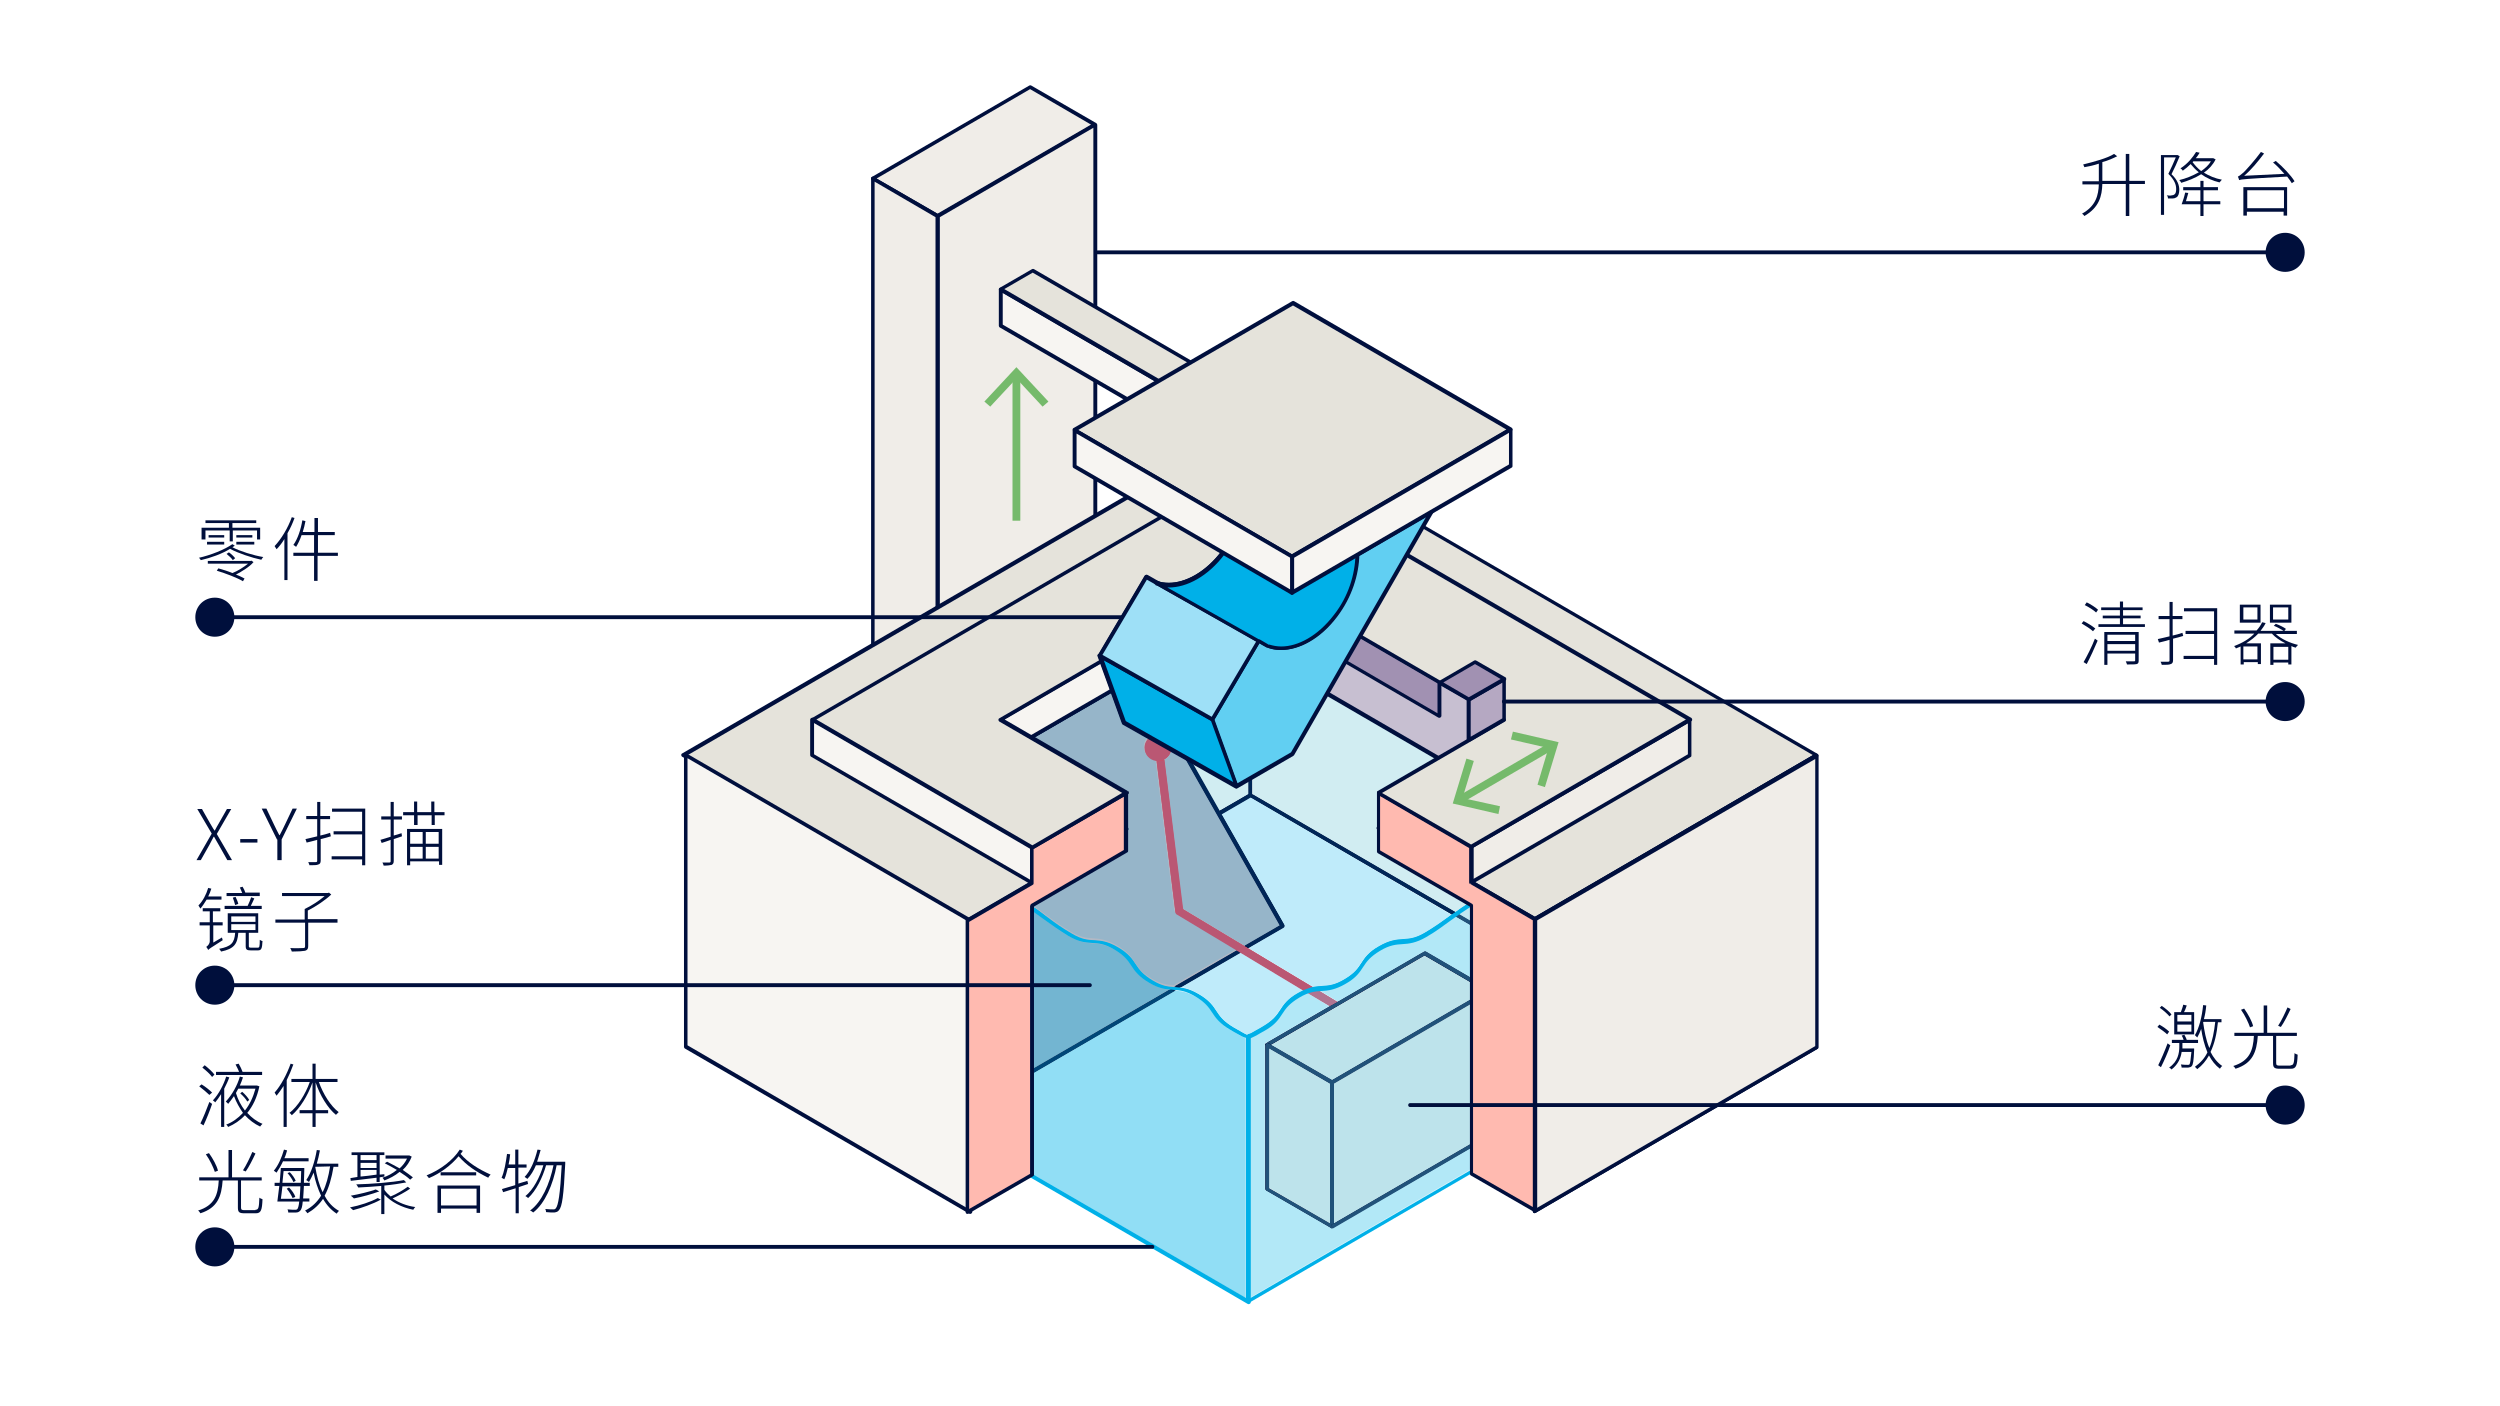 <?xml version="1.0" encoding="utf-8"?>
<!-- Generator: Adobe Illustrator 24.2.3, SVG Export Plug-In . SVG Version: 6.00 Build 0)  -->
<svg version="1.1" id="Ebene_1" xmlns="http://www.w3.org/2000/svg" xmlns:xlink="http://www.w3.org/1999/xlink" x="0px" y="0px"
	 viewBox="0 0 640 360" style="enable-background:new 0 0 640 360;" xml:space="preserve">
<style type="text/css">
	.st0{fill:#FFFFFF;}
	.st1{fill:#DEF5FC;}
	.st2{fill:#F7F5F2;}
	.st3{clip-path:url(#SVGID_2_);}
	.st4{fill:#000F3D;}
	.st5{clip-path:url(#SVGID_4_);}
	.st6{fill:#B2B8C4;}
	.st7{clip-path:url(#SVGID_6_);}
	.st8{fill:#F0EDE8;}
	.st9{clip-path:url(#SVGID_8_);}
	.st10{clip-path:url(#SVGID_10_);}
	.st11{clip-path:url(#SVGID_12_);}
	.st12{fill:#D9475E;}
	.st13{clip-path:url(#SVGID_14_);}
	.st14{clip-path:url(#SVGID_16_);}
	.st15{clip-path:url(#SVGID_18_);}
	.st16{fill:#E5E3DB;}
	.st17{clip-path:url(#SVGID_20_);}
	.st18{clip-path:url(#SVGID_22_);}
	.st19{clip-path:url(#SVGID_24_);}
	.st20{fill:#75BA6B;}
	.st21{clip-path:url(#SVGID_26_);}
	.st22{clip-path:url(#SVGID_28_);}
	.st23{clip-path:url(#SVGID_30_);}
	.st24{clip-path:url(#SVGID_32_);}
	.st25{clip-path:url(#SVGID_34_);}
	.st26{clip-path:url(#SVGID_36_);}
	.st27{fill:#91DEF5;}
	.st28{clip-path:url(#SVGID_38_);}
	.st29{fill:#73B5D1;}
	.st30{fill:#004778;}
	.st31{fill:#B2E8F7;}
	.st32{fill:#C2E8F2;}
	.st33{fill:#21527A;}
	.st34{fill:#B07591;}
	.st35{fill:#BDE3EB;}
	.st36{clip-path:url(#SVGID_40_);}
	.st37{clip-path:url(#SVGID_42_);}
	.st38{clip-path:url(#SVGID_44_);}
	.st39{clip-path:url(#SVGID_46_);}
	.st40{fill:#00B0E8;}
	.st41{fill:#002657;}
	.st42{clip-path:url(#SVGID_48_);}
	.st43{fill:#BFEBFA;}
	.st44{fill:#D1EDF2;}
	.st45{clip-path:url(#SVGID_50_);}
	.st46{fill:#96B5C9;}
	.st47{fill:#BA5773;}
	.st48{fill:#FFBAB0;}
	.st49{clip-path:url(#SVGID_52_);}
	.st50{clip-path:url(#SVGID_54_);}
	.st51{clip-path:url(#SVGID_56_);}
	.st52{fill:#A191B2;}
	.st53{clip-path:url(#SVGID_58_);}
	.st54{fill:#C7BFD1;}
	.st55{clip-path:url(#SVGID_60_);}
	.st56{clip-path:url(#SVGID_62_);}
	.st57{fill:#61CFF2;}
	.st58{clip-path:url(#SVGID_64_);}
	.st59{fill:#9EE0F7;}
	.st60{clip-path:url(#SVGID_66_);}
	.st61{clip-path:url(#SVGID_68_);}
	.st62{clip-path:url(#SVGID_70_);}
	.st63{clip-path:url(#SVGID_72_);}
	.st64{fill:#B5A8C2;}
	.st65{clip-path:url(#SVGID_74_);}
	.st66{clip-path:url(#SVGID_76_);}
	.st67{fill:#000F3C;}
	.st68{clip-path:url(#SVGID_78_);}
	.st69{clip-path:url(#SVGID_80_);}
	.st70{clip-path:url(#SVGID_82_);}
	.st71{clip-path:url(#SVGID_84_);}
	.st72{clip-path:url(#SVGID_86_);}
	.st73{clip-path:url(#SVGID_88_);}
</style>
<g>
</g>
<g>
</g>
<g>
</g>
<g>
</g>
<g>
</g>
<g>
	<rect class="st0" width="640" height="360"/>
</g>
<g>
	<polygon class="st1" points="319.5,333 182.5,253.8 318.2,187.4 448.4,250.5 376.7,300.5 	"/>
</g>
<g>
	<polygon class="st2" points="392.9,171.2 320.1,128.9 320.1,203.5 392.9,245.9 	"/>
</g>
<g>
	<defs>
		<rect id="SVGID_1_" width="640" height="360"/>
	</defs>
	<clipPath id="SVGID_2_">
		<use xlink:href="#SVGID_1_"  style="overflow:visible;"/>
	</clipPath>
	<g class="st3">
		<path class="st4" d="M392.9,171.2l0.3-0.4l-72.8-42.3c-0.2-0.1-0.3-0.1-0.5,0c-0.2,0.1-0.2,0.3-0.2,0.4v74.7
			c0,0.2,0.1,0.3,0.2,0.4l72.8,42.3c0.2,0.1,0.3,0.1,0.5,0c0.2-0.1,0.2-0.3,0.2-0.4v-74.7c0-0.2-0.1-0.3-0.2-0.4L392.9,171.2h-0.5
			V245l-71.8-41.7v-73.5l72.1,41.9L392.9,171.2h-0.5H392.9z"/>
	</g>
</g>
<g>
	<polygon class="st2" points="247.2,171.2 320.1,128.9 320.1,203.5 247.2,245.9 	"/>
</g>
<g>
	<defs>
		<rect id="SVGID_3_" width="640" height="360"/>
	</defs>
	<clipPath id="SVGID_4_">
		<use xlink:href="#SVGID_3_"  style="overflow:visible;"/>
	</clipPath>
	<g class="st5">
		<path class="st4" d="M247.2,171.2l0.3,0.4l72.1-41.9v73.5L247.7,245v-73.8H247.2l0.3,0.4L247.2,171.2h-0.5v74.7
			c0,0.2,0.1,0.3,0.3,0.4c0.2,0.1,0.3,0.1,0.5,0l72.8-42.3c0.2-0.1,0.2-0.3,0.2-0.4v-74.7c0-0.2-0.1-0.3-0.3-0.4
			c-0.2-0.1-0.3-0.1-0.5,0L247,170.7c-0.2,0.1-0.2,0.3-0.2,0.4H247.2z"/>
	</g>
</g>
<g>
	<polygon class="st6" points="204,187.2 256.1,279.1 328.3,237.1 276.2,145.2 	"/>
</g>
<g>
	<defs>
		<rect id="SVGID_5_" width="640" height="360"/>
	</defs>
	<clipPath id="SVGID_6_">
		<use xlink:href="#SVGID_5_"  style="overflow:visible;"/>
	</clipPath>
	<g class="st7">
		<path class="st4" d="M204,187.2l-0.4,0.2l52.1,91.9c0.1,0.1,0.2,0.2,0.3,0.2c0.1,0,0.3,0,0.4-0.1l72.2-42c0.2-0.1,0.3-0.4,0.2-0.7
			L276.6,145c-0.1-0.1-0.2-0.2-0.3-0.2c-0.1,0-0.3,0-0.4,0l-72.2,42c-0.2,0.1-0.3,0.4-0.2,0.7L204,187.2l0.3,0.4l71.8-41.7l51.6,91
			l-71.3,41.5l-51.8-91.5L204,187.2l0.3,0.4L204,187.2z"/>
	</g>
</g>
<g>
	<polygon class="st8" points="263.8,22.3 223.5,45.7 240.1,55.3 280.4,32 	"/>
</g>
<g>
	<defs>
		<rect id="SVGID_7_" width="640" height="360"/>
	</defs>
	<clipPath id="SVGID_8_">
		<use xlink:href="#SVGID_7_"  style="overflow:visible;"/>
	</clipPath>
	<g class="st9">
		<path class="st4" d="M263.8,22.3l-0.3-0.4l-40.3,23.4c-0.2,0.1-0.2,0.3-0.2,0.4c0,0.2,0.1,0.3,0.2,0.4l16.6,9.6
			c0.2,0.1,0.3,0.1,0.5,0l40.3-23.4c0.2-0.1,0.2-0.3,0.2-0.4c0-0.2-0.1-0.3-0.2-0.4L264,21.9c-0.2-0.1-0.3-0.1-0.5,0L263.8,22.3
			l-0.3,0.4l15.8,9.2l-39.3,22.8l-15.6-9l39.5-23L263.8,22.3l-0.3,0.4L263.8,22.3z"/>
	</g>
</g>
<g>
	<polygon class="st8" points="223.5,45.7 223.5,171.9 240.1,181.6 240.1,55.3 	"/>
</g>
<g>
	<defs>
		<rect id="SVGID_9_" width="640" height="360"/>
	</defs>
	<clipPath id="SVGID_10_">
		<use xlink:href="#SVGID_9_"  style="overflow:visible;"/>
	</clipPath>
	<g class="st10">
		<path class="st4" d="M223.5,45.7H223v126.2c0,0.2,0.1,0.3,0.2,0.4l16.6,9.6c0.2,0.1,0.3,0.1,0.5,0c0.2-0.1,0.2-0.3,0.2-0.4V55.3
			c0-0.2-0.1-0.3-0.2-0.4l-16.6-9.6c-0.2-0.1-0.3-0.1-0.5,0c-0.2,0.1-0.2,0.3-0.2,0.4H223.5l-0.3,0.4l16.3,9.5v125.1l-15.6-9V45.7
			H223.5l-0.3,0.4L223.5,45.7z"/>
	</g>
</g>
<g>
	<polygon class="st8" points="280.4,32 240.1,55.3 240.1,181.6 280.4,158.2 	"/>
</g>
<g>
	<defs>
		<rect id="SVGID_11_" width="640" height="360"/>
	</defs>
	<clipPath id="SVGID_12_">
		<use xlink:href="#SVGID_11_"  style="overflow:visible;"/>
	</clipPath>
	<g class="st11">
		<path class="st4" d="M280.4,32l-0.3-0.4l-40.3,23.4c-0.2,0.1-0.2,0.3-0.2,0.4v126.2c0,0.2,0.1,0.3,0.3,0.4c0.2,0.1,0.3,0.1,0.5,0
			l40.3-23.4c0.2-0.1,0.2-0.3,0.2-0.4V32c0-0.2-0.1-0.3-0.3-0.4s-0.3-0.1-0.5,0L280.4,32h-0.5v125.9l-39.3,22.8V55.6l40-23.3
			L280.4,32h-0.5H280.4z"/>
	</g>
	<g class="st11">
		<path class="st12" d="M351.2,261.8l-48.4-29.1l-5.3-42.8l-2,0.2l5.4,43.3c0,0.3,0.2,0.6,0.5,0.7l48.9,29.3L351.2,261.8z"/>
	</g>
	<g class="st11">
		<path class="st12" d="M299.9,191.4c0,1.9-1.5,3.4-3.4,3.4c-1.9,0-3.4-1.5-3.4-3.4c0-1.9,1.5-3.4,3.4-3.4
			C298.4,188,299.9,189.5,299.9,191.4"/>
	</g>
</g>
<g>
	<polygon class="st8" points="364.7,244.1 324.4,267.5 341,277.1 381.3,253.7 	"/>
</g>
<g>
	<defs>
		<rect id="SVGID_13_" width="640" height="360"/>
	</defs>
	<clipPath id="SVGID_14_">
		<use xlink:href="#SVGID_13_"  style="overflow:visible;"/>
	</clipPath>
	<g class="st13">
		<path class="st4" d="M364.7,244.1l-0.3-0.4L324.2,267c-0.2,0.1-0.2,0.3-0.2,0.4c0,0.2,0.1,0.3,0.2,0.4l16.6,9.6
			c0.2,0.1,0.3,0.1,0.5,0l40.3-23.4c0.2-0.1,0.2-0.3,0.2-0.4s-0.1-0.3-0.2-0.4l-16.6-9.6c-0.2-0.1-0.3-0.1-0.5,0L364.7,244.1
			l-0.3,0.4l15.8,9.2L341,276.5l-15.6-9l39.5-23L364.7,244.1l-0.3,0.4L364.7,244.1z"/>
	</g>
</g>
<g>
	<polygon class="st8" points="324.4,267.5 324.4,304.4 341,314 341,277.1 	"/>
</g>
<g>
	<defs>
		<rect id="SVGID_15_" width="640" height="360"/>
	</defs>
	<clipPath id="SVGID_16_">
		<use xlink:href="#SVGID_15_"  style="overflow:visible;"/>
	</clipPath>
	<g class="st14">
		<path class="st4" d="M324.4,267.5h-0.5v36.9c0,0.2,0.1,0.3,0.2,0.4l16.6,9.6c0.2,0.1,0.3,0.1,0.5,0c0.2-0.1,0.2-0.3,0.2-0.4v-36.9
			c0-0.2-0.1-0.3-0.2-0.4l-16.6-9.6c-0.2-0.1-0.3-0.1-0.5,0c-0.2,0.1-0.3,0.3-0.3,0.4H324.4l-0.3,0.4l16.3,9.5v35.8l-15.6-9v-36.6
			H324.4l-0.3,0.4L324.4,267.5z"/>
	</g>
</g>
<g>
	<polygon class="st8" points="381.3,253.7 341,277.1 341,314 381.3,290.6 	"/>
</g>
<g>
	<defs>
		<rect id="SVGID_17_" width="640" height="360"/>
	</defs>
	<clipPath id="SVGID_18_">
		<use xlink:href="#SVGID_17_"  style="overflow:visible;"/>
	</clipPath>
	<g class="st15">
		<path class="st4" d="M381.3,253.7l-0.3-0.4l-40.3,23.4c-0.2,0.1-0.2,0.3-0.2,0.4V314c0,0.2,0.1,0.3,0.3,0.4c0.2,0.1,0.3,0.1,0.5,0
			l40.3-23.4c0.2-0.1,0.2-0.3,0.2-0.4v-36.9c0-0.2-0.1-0.3-0.2-0.4c-0.2-0.1-0.3-0.1-0.5,0L381.3,253.7h-0.5v36.6l-39.3,22.8v-35.8
			l40-23.3L381.3,253.7h-0.5H381.3z"/>
	</g>
</g>
<g>
	<path class="st8" d="M341,314l40.3-23.4L341,314z"/>
</g>
<g>
	
		<rect x="337.8" y="301.8" transform="matrix(0.865 -0.502 0.502 0.865 -103.01 222.376)" class="st4" width="46.6" height="1"/>
</g>
<g>
	<polygon class="st16" points="320,109 174.9,193.4 247.7,235.7 288.4,212 256.2,193.3 320.6,155.9 385.1,193.3 352.9,212.1 
		392.9,235.3 465.1,193.4 	"/>
</g>
<g>
	<defs>
		<rect id="SVGID_19_" width="640" height="360"/>
	</defs>
	<clipPath id="SVGID_20_">
		<use xlink:href="#SVGID_19_"  style="overflow:visible;"/>
	</clipPath>
	<g class="st17">
		<path class="st4" d="M320,109l-0.3-0.4l-145.1,84.3c-0.2,0.1-0.2,0.3-0.2,0.4c0,0.2,0.1,0.3,0.2,0.4l72.8,42.3
			c0.2,0.1,0.3,0.1,0.5,0l40.7-23.6c0.2-0.1,0.2-0.3,0.2-0.4c0-0.2-0.1-0.3-0.2-0.4l-31.5-18.3l63.5-36.9l63.5,36.9l-31.5,18.3
			c-0.2,0.1-0.2,0.3-0.2,0.4c0,0.2,0.1,0.3,0.2,0.4l40,23.3c0.2,0.1,0.3,0.1,0.5,0l72.2-41.9c0.2-0.1,0.2-0.3,0.2-0.4
			c0-0.2-0.1-0.3-0.2-0.4l-145.1-84.3c-0.2-0.1-0.3-0.1-0.5,0L320,109l-0.3,0.4l144.4,83.9l-71.2,41.4l-39-22.7l31.5-18.3
			c0.2-0.1,0.2-0.3,0.2-0.4c0-0.2-0.1-0.3-0.2-0.4l-64.5-37.5c-0.2-0.1-0.3-0.1-0.5,0l-64.5,37.5c-0.2,0.1-0.2,0.3-0.2,0.4
			c0,0.2,0.1,0.3,0.2,0.4l31.5,18.3l-39.7,23.1l-71.8-41.7l144.4-83.9L320,109l-0.3,0.4L320,109z"/>
	</g>
</g>
<g>
	<polygon class="st2" points="248.3,235.6 175.5,193.2 175.5,267.9 248.3,310.2 	"/>
</g>
<g>
	<defs>
		<rect id="SVGID_21_" width="640" height="360"/>
	</defs>
	<clipPath id="SVGID_22_">
		<use xlink:href="#SVGID_21_"  style="overflow:visible;"/>
	</clipPath>
	<g class="st18">
		<path class="st4" d="M248.3,235.6l0.3-0.4l-72.8-42.3c-0.2-0.1-0.3-0.1-0.5,0s-0.2,0.3-0.2,0.4v74.7c0,0.2,0.1,0.3,0.2,0.4
			l72.8,42.3c0.2,0.1,0.3,0.1,0.5,0c0.2-0.1,0.3-0.3,0.3-0.4v-74.7c0-0.2-0.1-0.3-0.2-0.4L248.3,235.6h-0.5v73.8L176,267.6v-73.5
			L248,236L248.3,235.6h-0.5H248.3z"/>
	</g>
</g>
<g>
	<polygon class="st8" points="392.9,235.4 392.9,310.1 465.1,268.1 465.1,193.4 	"/>
</g>
<g>
	<defs>
		<rect id="SVGID_23_" width="640" height="360"/>
	</defs>
	<clipPath id="SVGID_24_">
		<use xlink:href="#SVGID_23_"  style="overflow:visible;"/>
	</clipPath>
	<g class="st19">
		<path class="st4" d="M392.9,235.4h-0.5v74.7c0,0.2,0.1,0.3,0.2,0.4c0.2,0.1,0.3,0.1,0.5,0l72.2-42c0.2-0.1,0.2-0.3,0.2-0.4v-74.7
			c0-0.2-0.1-0.3-0.3-0.4c-0.2-0.1-0.3-0.1-0.5,0l-72.2,42c-0.2,0.1-0.2,0.3-0.2,0.4H392.9l0.3,0.4l71.5-41.5v73.5l-71.2,41.4v-73.8
			H392.9l0.3,0.4L392.9,235.4z"/>
	</g>
</g>
<g>
	<polyline class="st20" points="259.2,96.1 259.2,133.3 261.2,133.3 261.2,96.1 	"/>
</g>
<g>
	<polygon class="st20" points="252,102.8 253.5,104.1 260.2,96.9 266.9,104.1 268.4,102.8 260.2,94 	"/>
</g>
<g>
	<polygon class="st2" points="311.9,106.5 256.2,74.1 256.2,83.4 311.9,115.8 	"/>
</g>
<g>
	<defs>
		<rect id="SVGID_25_" width="640" height="360"/>
	</defs>
	<clipPath id="SVGID_26_">
		<use xlink:href="#SVGID_25_"  style="overflow:visible;"/>
	</clipPath>
	<g class="st21">
		<path class="st4" d="M311.9,106.5l0.3-0.4l-55.7-32.4c-0.2-0.1-0.3-0.1-0.5,0c-0.2,0.1-0.3,0.3-0.3,0.4v9.3c0,0.2,0.1,0.3,0.2,0.4
			l55.7,32.4c0.2,0.1,0.3,0.1,0.5,0c0.2-0.1,0.3-0.3,0.3-0.4v-9.3c0-0.2-0.1-0.3-0.2-0.4L311.9,106.5h-0.5v8.4l-54.7-31.8V75
			l54.9,31.9L311.9,106.5h-0.5H311.9z"/>
	</g>
</g>
<g>
	<polygon class="st16" points="264.5,69.3 256.2,74.1 311.9,106.5 320.2,101.6 	"/>
</g>
<g>
	<defs>
		<rect id="SVGID_27_" width="640" height="360"/>
	</defs>
	<clipPath id="SVGID_28_">
		<use xlink:href="#SVGID_27_"  style="overflow:visible;"/>
	</clipPath>
	<g class="st22">
		<path class="st4" d="M264.5,69.3l-0.3-0.4l-8.3,4.8c-0.2,0.1-0.2,0.3-0.2,0.4c0,0.2,0.1,0.3,0.2,0.4l55.7,32.4
			c0.2,0.1,0.3,0.1,0.5,0l8.3-4.8c0.2-0.1,0.2-0.3,0.2-0.4c0-0.2-0.1-0.3-0.2-0.4l-55.7-32.4c-0.2-0.1-0.3-0.1-0.5,0L264.5,69.3
			l-0.3,0.4l54.9,31.9l-7.3,4.2l-54.7-31.8l7.6-4.4L264.5,69.3l-0.3,0.4L264.5,69.3z"/>
	</g>
</g>
<g>
	<polygon class="st2" points="264.2,216.9 208,184.3 208,193.4 264.2,226.1 	"/>
</g>
<g>
	<defs>
		<rect id="SVGID_29_" width="640" height="360"/>
	</defs>
	<clipPath id="SVGID_30_">
		<use xlink:href="#SVGID_29_"  style="overflow:visible;"/>
	</clipPath>
	<g class="st23">
		<path class="st4" d="M264.2,216.9l0.3-0.4l-56.3-32.7c-0.2-0.1-0.3-0.1-0.5,0c-0.2,0.1-0.3,0.3-0.3,0.4v9.1c0,0.2,0.1,0.3,0.2,0.4
			l56.3,32.7c0.2,0.1,0.3,0.1,0.5,0c0.2-0.1,0.3-0.3,0.3-0.4v-9.1c0-0.2-0.1-0.3-0.2-0.4L264.2,216.9h-0.5v8.3l-55.3-32.1v-8
			l55.5,32.3L264.2,216.9h-0.5H264.2z"/>
	</g>
</g>
<g>
	<polygon class="st8" points="432.6,184.3 376.7,216.8 376.7,225.9 432.6,193.4 	"/>
</g>
<g>
	<defs>
		<rect id="SVGID_31_" width="640" height="360"/>
	</defs>
	<clipPath id="SVGID_32_">
		<use xlink:href="#SVGID_31_"  style="overflow:visible;"/>
	</clipPath>
	<g class="st24">
		<path class="st4" d="M432.6,184.3l-0.3-0.4l-55.9,32.5c-0.2,0.1-0.2,0.3-0.2,0.4v9.1c0,0.2,0.1,0.3,0.2,0.4c0.2,0.1,0.3,0.1,0.5,0
			l55.9-32.5c0.2-0.1,0.2-0.3,0.2-0.4v-9.1c0-0.2-0.1-0.3-0.3-0.4c-0.2-0.1-0.3-0.1-0.5,0L432.6,184.3h-0.5v8.8L377.2,225v-8
			l55.7-32.3L432.6,184.3h-0.5H432.6z"/>
	</g>
</g>
<g>
	<polygon class="st8" points="392.9,235.4 392.9,310.1 465.1,268.1 465.1,193.4 	"/>
</g>
<g>
	<defs>
		<rect id="SVGID_33_" width="640" height="360"/>
	</defs>
	<clipPath id="SVGID_34_">
		<use xlink:href="#SVGID_33_"  style="overflow:visible;"/>
	</clipPath>
	<g class="st25">
		<path class="st4" d="M392.9,235.4h-0.5v74.7c0,0.2,0.1,0.3,0.2,0.4c0.2,0.1,0.3,0.1,0.5,0l72.2-42c0.2-0.1,0.2-0.3,0.2-0.4v-74.7
			c0-0.2-0.1-0.3-0.3-0.4c-0.2-0.1-0.3-0.1-0.5,0l-72.2,42c-0.2,0.1-0.2,0.3-0.2,0.4H392.9l0.3,0.4l71.5-41.5v73.5l-71.2,41.4v-73.8
			H392.9l0.3,0.4L392.9,235.4z"/>
	</g>
</g>
<g>
	<defs>
		<path id="SVGID_35_" d="M262,276.2l0,23l56.9,33.1v-66.5c-0.5-0.2-1-0.5-1.6-0.8c-0.7-0.4-1.5-0.9-2.1-1.2c-2.7-1.5-3.7-3-4.6-4.4
			c-0.9-1.4-1.8-2.7-4.3-4.1c-2.4-1.4-3.8-1.5-5.4-1.7L262,276.2z"/>
	</defs>
	<clipPath id="SVGID_36_">
		<use xlink:href="#SVGID_35_"  style="overflow:visible;"/>
	</clipPath>
	<g class="st26">
		<rect x="262" y="253.5" class="st27" width="56.9" height="78.7"/>
	</g>
</g>
<g>
	<defs>
		<rect id="SVGID_37_" width="640" height="360"/>
	</defs>
	<clipPath id="SVGID_38_">
		<use xlink:href="#SVGID_37_"  style="overflow:visible;"/>
	</clipPath>
	<g class="st28">
		<path class="st29" d="M262,231.8V275l37.2-21.6c-1.3-0.2-2.8-0.6-4.8-1.7c-2.7-1.5-3.7-3-4.6-4.4c-0.9-1.4-1.8-2.6-4.3-4.1
			c-2.5-1.5-4.1-1.6-5.7-1.7c-1.7-0.1-3.5-0.3-6.1-1.8c-2.6-1.5-4.4-2.9-6.2-4.2C265.8,234.2,264.2,233.1,262,231.8"/>
	</g>
	<g class="st28">
		<path class="st30" d="M299.3,253.4L262,275v1.2l38.9-22.6c-0.1,0-0.2,0-0.3,0C300.2,253.5,299.7,253.4,299.3,253.4"/>
	</g>
	<g class="st28">
		<path class="st31" d="M372.6,234.6c-0.4,0.3-0.7,0.5-1.1,0.8c-1.8,1.3-3.6,2.6-6.2,4.2c-2.7,1.6-4.5,1.7-6.2,1.8
			c-1.7,0.1-3.2,0.2-5.7,1.7c-2.5,1.5-3.4,2.7-4.3,4.1c-0.9,1.4-2,2.9-4.6,4.4c-2.7,1.6-4.5,1.7-6.1,1.8c-0.2,0-0.5,0-0.7,0.1
			l4.8,2.9l22-12.8c0.1,0,0.2-0.1,0.3-0.1c0.1,0,0.2,0,0.3,0.1l12,7v-13.4L372.6,234.6z M334.7,254.2c-0.6,0.2-1.3,0.6-2.1,1
			c-2.5,1.5-3.4,2.7-4.3,4.1c-0.9,1.4-2,2.9-4.6,4.4c-0.6,0.4-1.4,0.8-2.1,1.2c-0.6,0.3-1.1,0.6-1.6,0.8v66.5l56.9-33.1v-5.5
			l-35.7,20.7c-0.1,0-0.2,0.1-0.3,0.1s-0.2,0-0.3-0.1l-16.6-9.6c-0.2-0.1-0.2-0.3-0.2-0.4v-36.9v0v0c0-0.1,0-0.1,0-0.2h0
			c0,0,0,0,0,0c0,0,0,0,0,0c0,0,0,0,0,0c0,0,0,0,0,0c0,0,0,0,0,0c0-0.1,0.1-0.2,0.2-0.2c0,0,0,0,0,0l16.2-9.4L334.7,254.2z"/>
	</g>
	<g class="st28">
		<path class="st32" d="M376.9,231.8c-1.3,0.8-2.4,1.5-3.4,2.3l3.4,2V231.8z"/>
	</g>
	<g class="st28">
		<path class="st33" d="M373.5,234c-0.3,0.2-0.6,0.4-0.9,0.6l4.3,2.5V236L373.5,234z"/>
	</g>
	<g class="st28">
		<path class="st34" d="M337.6,253.6c-0.9,0.1-1.8,0.2-2.9,0.6l5.7,3.4l2-1.1L337.6,253.6z"/>
	</g>
</g>
<g>
	<polygon class="st35" points="364.7,244.7 325.4,267.5 341,276.5 350.3,271.1 376.9,255.6 376.9,251.8 	"/>
</g>
<g>
	<defs>
		<rect id="SVGID_39_" width="640" height="360"/>
	</defs>
	<clipPath id="SVGID_40_">
		<use xlink:href="#SVGID_39_"  style="overflow:visible;"/>
	</clipPath>
	<g class="st36">
		<path class="st33" d="M364.7,243.6c-0.1,0-0.2,0-0.3,0.1l-22,12.8l-2,1.1l-16.2,9.4c0.1,0,0.1-0.1,0.2-0.1c0.1,0,0.2,0,0.3,0.1
			l0.7,0.4l39.3-22.8l12.2,7.1v-1.2l-12-7C364.9,243.6,364.8,243.6,364.7,243.6 M364.4,244.5l0.3-0.4L364.4,244.5z M324,267.3
			C324,267.3,324,267.3,324,267.3C324,267.3,324,267.3,324,267.3 M324,267.3C324,267.3,324,267.3,324,267.3
			C324,267.3,324,267.3,324,267.3 M324,267.3C324,267.3,324,267.3,324,267.3C324,267.3,324,267.3,324,267.3 M350.3,271.1l-9.3,5.4
			l0,0L350.3,271.1z"/>
	</g>
</g>
<g>
	<polygon class="st35" points="324.9,268.4 324.9,304.1 340.5,313.2 340.5,277.4 	"/>
</g>
<g>
	<defs>
		<rect id="SVGID_41_" width="640" height="360"/>
	</defs>
	<clipPath id="SVGID_42_">
		<use xlink:href="#SVGID_41_"  style="overflow:visible;"/>
	</clipPath>
	<g class="st37">
		<path class="st33" d="M324.4,267c-0.1,0-0.2,0-0.2,0.1c0,0,0,0,0,0c-0.1,0.1-0.2,0.1-0.2,0.2c0,0,0,0,0,0c0,0,0,0,0,0c0,0,0,0,0,0
			c0,0,0,0,0,0c0,0,0,0,0,0v0c0,0.1,0,0.1,0,0.2h0.5l-0.3,0.4l0.3-0.4h-0.5v36.9c0,0.2,0.1,0.3,0.2,0.4l16.6,9.6
			c0.1,0,0.2,0.1,0.3,0.1c-0.1,0-0.2,0-0.2-0.1c-0.2-0.1-0.2-0.3-0.2-0.4v-36.9c0-0.2,0.1-0.3,0.2-0.4l0.3-0.1h0l-15.6-9l-0.7-0.4
			C324.6,267,324.5,267,324.4,267 M340.5,313.2l-15.6-9v-35.8l15.6,9V313.2z"/>
	</g>
</g>
<g>
	<polygon class="st35" points="376.9,256.8 341.5,277.4 341.5,313.2 342.5,312.6 376.9,292.6 	"/>
</g>
<g>
	<defs>
		<rect id="SVGID_43_" width="640" height="360"/>
	</defs>
	<clipPath id="SVGID_44_">
		<use xlink:href="#SVGID_43_"  style="overflow:visible;"/>
	</clipPath>
	<g class="st38">
		<path class="st33" d="M376.9,255.6l-26.6,15.5l-9.3,5.4l-0.3,0.1c-0.2,0.1-0.2,0.3-0.2,0.4V314c0,0.2,0.1,0.3,0.2,0.4
			c0.1,0,0.2,0.1,0.2,0.1c0.1,0,0.2,0,0.3-0.1l35.7-20.7l-35.7,20.7L341,314h0l-0.3-0.4l0.8-0.4v-35.8l35.4-20.6V255.6z
			 M376.9,292.6l-34.4,20L376.9,292.6L376.9,292.6z"/>
	</g>
</g>
<g>
	<path class="st35" d="M341,314L341,314L341,314z"/>
</g>
<g>
	<polygon class="st33" points="376.9,292.6 342.5,312.6 341.5,313.2 340.7,313.6 341,314 341.2,314.5 376.9,293.7 	"/>
</g>
<g>
	<defs>
		<rect id="SVGID_45_" width="640" height="360"/>
	</defs>
	<clipPath id="SVGID_46_">
		<use xlink:href="#SVGID_45_"  style="overflow:visible;"/>
	</clipPath>
	<g class="st39">
		<path class="st40" d="M319.5,265.5l0.1-0.5c-0.4-0.1-1-0.4-1.7-0.8c-0.7-0.4-1.5-0.9-2.1-1.2c-2.5-1.5-3.4-2.7-4.3-4.1
			c-0.9-1.4-2-2.9-4.6-4.4c-2.7-1.6-4.5-1.7-6.1-1.8c-1.7-0.1-3.2-0.2-5.7-1.7c-2.5-1.5-3.4-2.7-4.3-4.1c-0.9-1.4-2-2.9-4.6-4.4
			c-2.7-1.6-4.5-1.7-6.1-1.8c-1.7-0.1-3.2-0.2-5.7-1.7c-2.6-1.5-4.4-2.8-6.1-4.1c-1.8-1.3-3.6-2.6-6.2-4.2c-0.2-0.1-0.3-0.1-0.5,0
			s-0.3,0.3-0.3,0.4v68.6c0,0.2,0.1,0.3,0.2,0.4l57.9,33.7c0.2,0.1,0.3,0.1,0.5,0c0.2-0.1,0.3-0.3,0.3-0.4V333v-67.6
			c0-0.2-0.2-0.4-0.4-0.5L319.5,265.5H319V333v0.1h0.5l0.2-0.4L262,299.2l0-68.3h-0.5l-0.3,0.4c2.6,1.5,4.3,2.8,6.1,4.1
			c1.8,1.3,3.6,2.6,6.2,4.2c2.7,1.6,4.5,1.7,6.1,1.8c1.7,0.1,3.2,0.2,5.7,1.7c2.5,1.5,3.4,2.7,4.3,4.1c0.9,1.4,2,2.9,4.6,4.4
			c2.7,1.6,4.5,1.7,6.1,1.8c1.7,0.1,3.2,0.2,5.7,1.7c2.5,1.5,3.4,2.7,4.3,4.1c0.9,1.4,2,2.9,4.6,4.4c0.6,0.4,1.4,0.8,2.1,1.2
			c0.7,0.4,1.4,0.8,2,0.9L319.5,265.5H319H319.5z"/>
	</g>
	<g class="st39">
		<path class="st40" d="M319.5,265.5l0.1,0.5c0.6-0.2,1.2-0.5,2-0.9c0.7-0.4,1.5-0.9,2.1-1.2c2.7-1.5,3.7-3,4.6-4.4
			c0.9-1.4,1.8-2.6,4.3-4.1c2.5-1.5,4.1-1.6,5.7-1.7c1.7-0.1,3.5-0.3,6.1-1.8c2.7-1.5,3.7-3,4.6-4.4c0.9-1.4,1.8-2.6,4.3-4.1
			c2.5-1.5,4.1-1.6,5.7-1.7c1.7-0.1,3.5-0.3,6.1-1.8c2.6-1.5,4.4-2.9,6.2-4.2c1.8-1.3,3.6-2.6,6.1-4.1l-0.3-0.4h-0.5v68.3
			l-57.7,33.5l0.3,0.4h0.5V333v-67.6H319.5l0.1,0.5L319.5,265.5H319V333v0.1c0,0.2,0.1,0.3,0.3,0.4c0.2,0.1,0.3,0.1,0.5,0l57.9-33.7
			c0.2-0.1,0.2-0.3,0.2-0.4v-68.6c0-0.2-0.1-0.3-0.2-0.4c-0.2-0.1-0.3-0.1-0.5,0c-2.6,1.5-4.4,2.9-6.2,4.2c-1.8,1.3-3.6,2.6-6.1,4.1
			c-2.5,1.5-4.1,1.6-5.7,1.7c-1.7,0.1-3.5,0.3-6.1,1.8c-2.7,1.5-3.7,3-4.6,4.4c-0.9,1.4-1.8,2.7-4.3,4.1c-2.5,1.5-4.1,1.6-5.7,1.7
			c-1.7,0.1-3.5,0.3-6.1,1.8c-2.7,1.5-3.7,3-4.6,4.4c-0.9,1.4-1.8,2.6-4.3,4.1c-0.6,0.4-1.4,0.8-2.1,1.2c-0.7,0.4-1.4,0.7-1.7,0.8
			c-0.2,0.1-0.4,0.3-0.4,0.5H319.5z"/>
	</g>
</g>
<g>
	<polygon class="st41" points="284.7,176.7 264,188.8 264,188.8 284.7,176.7 	"/>
</g>
<g>
	<defs>
		<rect id="SVGID_47_" width="640" height="360"/>
	</defs>
	<clipPath id="SVGID_48_">
		<use xlink:href="#SVGID_47_"  style="overflow:visible;"/>
	</clipPath>
	<g class="st42">
		<path class="st43" d="M320.1,204.1l-7.4,4.3l16.1,28.4c0.1,0.2,0.1,0.5-0.2,0.7l-9,5.2l16.7,10c0.7-0.1,1.4-0.2,2-0.2
			c1.7-0.1,3.2-0.2,5.7-1.7c2.5-1.5,3.4-2.7,4.3-4.1c0.9-1.4,2-2.9,4.6-4.4c2.7-1.6,4.5-1.7,6.1-1.8c1.7-0.1,3.2-0.2,5.7-1.7
			c2.6-1.5,4.4-2.8,6.1-4.1c0.2-0.2,0.5-0.3,0.7-0.5L320.1,204.1z M317.6,243.9l-15.2,8.8c1.2,0.2,2.6,0.6,4.4,1.7
			c2.7,1.5,3.7,3,4.6,4.4c0.9,1.4,1.8,2.6,4.3,4.1c0.6,0.4,1.4,0.8,2.1,1.2c0.6,0.4,1.2,0.7,1.6,0.8c0.4-0.1,1-0.4,1.6-0.8
			c0.7-0.4,1.5-0.9,2.1-1.2c2.5-1.5,3.4-2.7,4.3-4.1c0.9-1.4,2-2.9,4.6-4.4c0.6-0.3,1.1-0.6,1.6-0.8L317.6,243.9z"/>
	</g>
	<g class="st42">
		<path class="st44" d="M339.7,177.7l-8.8,15.4l-10.3,6v4.2l52,30.2c1-0.7,2-1.4,3.2-2.2L352.8,218v-5.4l-0.2-0.1
			c-0.2-0.1-0.2-0.3-0.2-0.4c0-0.2,0.1-0.3,0.2-0.4l0.2-0.1v-8.6l15.2-8.8L339.7,177.7z"/>
	</g>
	<g class="st42">
		<path class="st41" d="M320.6,199.1L320.6,199.1l0,4.5c0,0.2-0.1,0.3-0.2,0.4l-0.3,0.1l51.6,30c0.3-0.2,0.6-0.4,0.9-0.6l-52-30.2
			V199.1z"/>
	</g>
</g>
<g>
	<polygon class="st44" points="304.8,194.7 312.1,207.6 319.6,203.3 319.6,199.6 316.6,201.4 	"/>
</g>
<g>
	<defs>
		<rect id="SVGID_49_" width="640" height="360"/>
	</defs>
	<clipPath id="SVGID_50_">
		<use xlink:href="#SVGID_49_"  style="overflow:visible;"/>
	</clipPath>
	<g class="st45">
		<path class="st41" d="M320.6,199.1l-0.5,0.3l0,0l-0.5,0.3v3.6l-7.4,4.3l0.5,0.9l7.4-4.3l0.2-0.1c0.2-0.1,0.2-0.3,0.2-0.4V199.1z"
			/>
	</g>
	<g class="st45">
		<path class="st46" d="M284.9,177.2l-20.4,11.8l23.8,13.9v8.5l0.3,0.1c0.2,0.1,0.2,0.3,0.2,0.4c0,0.2-0.1,0.3-0.2,0.4l-0.3,0.1
			l0,5.2l-24.1,14v0.1c1.4,0.9,2.6,1.8,3.8,2.7c1.8,1.3,3.6,2.6,6.1,4.1c2.5,1.5,4.1,1.6,5.7,1.7c1.7,0.1,3.5,0.3,6.1,1.8
			c2.7,1.5,3.7,3,4.6,4.4c0.9,1.4,1.8,2.6,4.3,4.1c2.5,1.5,4.1,1.6,5.7,1.7c0,0,0,0,0,0l15.9-9.2l-15.3-9.2
			c-0.3-0.2-0.4-0.4-0.5-0.7l-4.8-38.6c-1.7-0.2-3-1.6-3-3.4c0-1.1,0.5-2,1.3-2.6l-6.6-3.7L284.9,177.2z M299.9,191.9
			c-0.2,1.1-0.9,2.1-1.8,2.5l4.7,38.2l15.8,9.5l9-5.2l-24.5-43.2L299.9,191.9z"/>
	</g>
	<g class="st45">
		<path class="st41" d="M303.1,193.7l24.5,43.2l-9,5.2l1,0.6l9-5.2c0.2-0.1,0.3-0.4,0.2-0.7l-16.1-28.4l-0.5-0.9l-7.3-12.9l-0.8-0.5
			L303.1,193.7z M316.6,243.3l-15.9,9.2c0.5,0,1.1,0.1,1.7,0.2l15.2-8.8L316.6,243.3z"/>
	</g>
	<g class="st45">
		<path class="st47" d="M298.1,194.5c-0.5,0.2-1,0.4-1.6,0.4c-0.1,0-0.3,0-0.4,0l4.8,38.6c0,0.3,0.2,0.6,0.5,0.7l15.3,9.2l1,0.6
			l16.1,9.7c1-0.4,1.8-0.7,2.6-0.8l-16.7-10l-1-0.6l-15.8-9.5L298.1,194.5z"/>
	</g>
	<g class="st45">
		<path class="st47" d="M294.3,188.8c-0.8,0.6-1.3,1.6-1.3,2.6c0,1.8,1.3,3.2,3,3.4c0.1,0,0.3,0,0.4,0c0.6,0,1.1-0.1,1.6-0.4
			c1-0.5,1.7-1.4,1.8-2.5L294.3,188.8z"/>
	</g>
	<g class="st45">
		<path class="st41" d="M284.7,176.7l-20.7,12l0.5,0.3l20.4-11.8L284.7,176.7z M288.4,211.5v1.2l0.3-0.1c0.2-0.1,0.2-0.3,0.2-0.4
			c0-0.2-0.1-0.3-0.2-0.4L288.4,211.5z M352.8,211.5l-0.2,0.1c-0.2,0.1-0.2,0.3-0.2,0.4c0,0.2,0.1,0.3,0.2,0.4l0.2,0.1V211.5z"/>
	</g>
	<g class="st45">
		<path class="st40" d="M264.2,232v0.6c1,0.6,1.8,1.3,2.7,1.9c2.1,1.5,4,3,7,4.7c5.2,3,6.7,0.5,11.9,3.5c5.2,3,3.7,5.5,8.9,8.6
			c2.7,1.6,4.4,1.6,6.1,1.8c1.6,0.1,3.2,0.3,5.7,1.8c5.2,3,3.7,5.5,8.9,8.6c1.1,0.6,2.5,1.5,3.5,2c0.1-0.2,0.2-0.3,0.3-0.3
			c0,0,0.1,0,0.1,0c-0.4-0.1-1-0.4-1.6-0.8c-0.7-0.4-1.5-0.9-2.1-1.2c-2.5-1.5-3.4-2.7-4.3-4.1c-0.9-1.4-2-2.9-4.6-4.4
			c-1.8-1-3.2-1.5-4.4-1.7c-0.6-0.1-1.1-0.1-1.7-0.2c0,0,0,0,0,0c-1.7-0.1-3.2-0.2-5.7-1.7c-2.5-1.5-3.4-2.7-4.3-4.1
			c-0.9-1.4-2-2.9-4.6-4.4c-2.7-1.6-4.5-1.7-6.1-1.8c-1.7-0.1-3.2-0.2-5.7-1.7c-2.6-1.5-4.4-2.8-6.1-4.1
			C266.8,233.7,265.7,232.9,264.2,232"/>
	</g>
	<g class="st45">
		<path class="st40" d="M375.8,231.3c-1.2,0.8-2.3,1.5-3.2,2.2c-0.3,0.2-0.6,0.4-0.9,0.6c-0.2,0.2-0.5,0.3-0.7,0.5
			c-1.8,1.3-3.6,2.6-6.1,4.1c-2.5,1.5-4.1,1.6-5.7,1.7c-1.7,0.1-3.5,0.3-6.1,1.8c-2.7,1.5-3.7,3-4.6,4.4c-0.9,1.4-1.8,2.6-4.3,4.1
			c-2.5,1.5-4.1,1.6-5.7,1.7c-0.6,0-1.3,0.1-2,0.2c-0.8,0.1-1.6,0.4-2.6,0.8c-0.5,0.2-1,0.5-1.6,0.8c-2.7,1.5-3.7,3-4.6,4.4
			c-0.9,1.4-1.8,2.6-4.3,4.1c-0.6,0.4-1.4,0.8-2.1,1.2c-0.6,0.4-1.2,0.7-1.6,0.8c0,0-0.1,0-0.1,0c-0.2,0-0.3,0.2-0.3,0.3
			c0.2,0.1,0.3,0.1,0.5,0.2c0.9-0.2,2.7-1.4,3.9-2.1c5.2-3,3.7-5.5,8.9-8.6c5.2-3,6.7-0.5,11.9-3.5c5.2-3,3.7-5.5,8.9-8.6
			c5.2-3,6.7-0.5,11.9-3.5c3.2-1.9,5.2-3.5,7.5-5.1c1.1-0.8,2.3-1.6,3.7-2.5L375.8,231.3z"/>
	</g>
</g>
<g>
	<polygon class="st48" points="376.7,225.9 376.7,216.8 352.8,202.9 352.8,218 376.7,231.8 376.7,300.5 392.9,309.9 392.9,235.3 	
		"/>
</g>
<g>
	<defs>
		<rect id="SVGID_51_" width="640" height="360"/>
	</defs>
	<clipPath id="SVGID_52_">
		<use xlink:href="#SVGID_51_"  style="overflow:visible;"/>
	</clipPath>
	<g class="st49">
		<path class="st4" d="M376.7,225.9h0.5v-9.1c0-0.2-0.1-0.3-0.2-0.4l-23.8-13.8c-0.2-0.1-0.3-0.1-0.5,0c-0.2,0.1-0.2,0.3-0.2,0.4v15
			c0,0.2,0.1,0.3,0.2,0.4l23.6,13.7v68.4c0,0.2,0.1,0.3,0.2,0.4l16.3,9.4c0.2,0.1,0.3,0.1,0.5,0c0.2-0.1,0.2-0.3,0.2-0.4v-74.6
			c0-0.2-0.1-0.3-0.2-0.4l-16.3-9.4L376.7,225.9h0.5H376.7l-0.3,0.4l16,9.3V309l-15.3-8.8v-68.4c0-0.2-0.1-0.3-0.2-0.4l-23.6-13.7
			v-13.9l22.8,13.3v8.8c0,0.2,0.1,0.3,0.2,0.4L376.7,225.9z"/>
	</g>
</g>
<g>
	<polygon class="st48" points="264.2,231.8 288.4,217.8 288.4,202.9 264.2,216.9 264.2,226.1 247.7,235.7 247.7,310.4 264.2,300.8 	
		"/>
</g>
<g>
	<defs>
		<rect id="SVGID_53_" width="640" height="360"/>
	</defs>
	<clipPath id="SVGID_54_">
		<use xlink:href="#SVGID_53_"  style="overflow:visible;"/>
	</clipPath>
	<g class="st50">
		<path class="st4" d="M264.2,231.8l0.3,0.4l24.1-14c0.2-0.1,0.2-0.3,0.2-0.4v-14.9c0-0.2-0.1-0.3-0.3-0.4c-0.2-0.1-0.3-0.1-0.5,0
			l-24.1,14c-0.2,0.1-0.2,0.3-0.2,0.4v8.8l-16.3,9.5c-0.2,0.1-0.2,0.3-0.2,0.4v74.7c0,0.2,0.1,0.3,0.2,0.4c0.2,0.1,0.3,0.1,0.5,0
			l16.6-9.6c0.2-0.1,0.2-0.3,0.2-0.4v-69H264.2l0.3,0.4L264.2,231.8h-0.5v68.7l-15.6,9V236l16.3-9.5c0.2-0.1,0.2-0.3,0.2-0.4v-8.8
			l23.1-13.4v13.7L264,231.4c-0.2,0.1-0.2,0.3-0.2,0.4H264.2z"/>
	</g>
</g>
<g>
	<polygon class="st2" points="320.6,146.8 256.1,184.3 256.1,193.4 320.6,155.9 	"/>
</g>
<g>
	<defs>
		<rect id="SVGID_55_" width="640" height="360"/>
	</defs>
	<clipPath id="SVGID_56_">
		<use xlink:href="#SVGID_55_"  style="overflow:visible;"/>
	</clipPath>
	<g class="st51">
		<path class="st4" d="M320.6,146.8l-0.3-0.4l-64.6,37.5c-0.2,0.1-0.2,0.3-0.2,0.4v9.1c0,0.2,0.1,0.3,0.2,0.4c0.2,0.1,0.3,0.1,0.5,0
			l64.6-37.5c0.2-0.1,0.2-0.3,0.2-0.4v-9.1c0-0.2-0.1-0.3-0.3-0.4c-0.2-0.1-0.3-0.1-0.5,0L320.6,146.8h-0.5v8.8l-63.6,36.9v-8
			l64.3-37.4L320.6,146.8h-0.5H320.6z"/>
	</g>
</g>
<g>
	<polygon class="st52" points="320.6,146.8 385.1,184.3 385.1,193.4 320.6,155.9 	"/>
</g>
<g>
	<defs>
		<rect id="SVGID_57_" width="640" height="360"/>
	</defs>
	<clipPath id="SVGID_58_">
		<use xlink:href="#SVGID_57_"  style="overflow:visible;"/>
	</clipPath>
	<g class="st53">
		<path class="st4" d="M320.6,146.8l-0.3,0.4l64.3,37.4v8l-63.6-36.9v-8.8H320.6l-0.3,0.4L320.6,146.8h-0.5v9.1
			c0,0.2,0.1,0.3,0.2,0.4l64.6,37.5c0.2,0.1,0.3,0.1,0.5,0c0.2-0.1,0.3-0.3,0.3-0.4v-9.1c0-0.2-0.1-0.3-0.2-0.4l-64.6-37.5
			c-0.2-0.1-0.3-0.1-0.5,0c-0.2,0.1-0.2,0.3-0.2,0.4H320.6z"/>
	</g>
</g>
<g>
	<polygon class="st54" points="368.5,174.7 368.5,183.5 320.3,155.5 320.3,166.4 376,198.8 376,179.1 	"/>
</g>
<g>
	<defs>
		<rect id="SVGID_59_" width="640" height="360"/>
	</defs>
	<clipPath id="SVGID_60_">
		<use xlink:href="#SVGID_59_"  style="overflow:visible;"/>
	</clipPath>
	<g class="st55">
		<path class="st4" d="M368.5,174.7H368v7.9l-47.4-27.6c-0.2-0.1-0.3-0.1-0.5,0c-0.2,0.1-0.3,0.3-0.3,0.4v10.9
			c0,0.2,0.1,0.3,0.2,0.4l55.7,32.4c0.2,0.1,0.3,0.1,0.5,0s0.3-0.3,0.3-0.4v-19.7c0-0.2-0.1-0.3-0.2-0.4l-7.5-4.4
			c-0.2-0.1-0.3-0.1-0.5,0c-0.2,0.1-0.2,0.3-0.2,0.4H368.5l-0.3,0.4l7.3,4.2v18.5l-54.7-31.8v-9.8l47.4,27.6c0.2,0.1,0.3,0.1,0.5,0
			s0.3-0.3,0.3-0.4v-8.7H368.5l-0.3,0.4L368.5,174.7z"/>
	</g>
</g>
<g>
	<polygon class="st16" points="288.4,202.9 256.2,184.2 320.6,146.8 385.1,184.2 352.9,202.9 376.6,216.7 432.6,184.2 320.3,118.9 
		208,184.2 264.3,216.9 	"/>
</g>
<g>
	<defs>
		<rect id="SVGID_61_" width="640" height="360"/>
	</defs>
	<clipPath id="SVGID_62_">
		<use xlink:href="#SVGID_61_"  style="overflow:visible;"/>
	</clipPath>
	<g class="st56">
		<path class="st4" d="M288.4,202.9l0.3-0.4l-31.5-18.3l63.5-36.9l63.5,36.9l-31.5,18.3c-0.2,0.1-0.2,0.3-0.2,0.4
			c0,0.2,0.1,0.3,0.2,0.4l23.8,13.8c0.2,0.1,0.3,0.1,0.5,0l56-32.5c0.2-0.1,0.2-0.3,0.2-0.4c0-0.2-0.1-0.3-0.2-0.4l-112.3-65.3
			c-0.2-0.1-0.3-0.1-0.5,0l-112.3,65.3c-0.2,0.1-0.2,0.3-0.2,0.4c0,0.2,0.1,0.3,0.2,0.4l56.3,32.7c0.2,0.1,0.3,0.1,0.5,0l24.1-14
			c0.2-0.1,0.2-0.3,0.2-0.4c0-0.2-0.1-0.3-0.2-0.4L288.4,202.9l-0.3-0.4l-23.8,13.9L209,184.2l111.3-64.7l111.3,64.7l-55,32
			l-22.8-13.2l31.5-18.3c0.2-0.1,0.2-0.3,0.2-0.4c0-0.2-0.1-0.3-0.2-0.4l-64.5-37.5c-0.2-0.1-0.3-0.1-0.5,0l-64.5,37.5
			c-0.2,0.1-0.2,0.3-0.2,0.4c0,0.2,0.1,0.3,0.2,0.4l32.2,18.7L288.4,202.9l-0.3-0.4L288.4,202.9z"/>
	</g>
	<g class="st56">
		<path class="st2" d="M318.7,125.7c-0.1,5.1-1.9,10.9-5.6,15.7c-6.3,8.3-14.9,10.3-19.6,6.3l0,0l-11.9,20.2l6.2,17.1l14.3-8.3
			l35.6-62L318.7,125.7z"/>
	</g>
	<g class="st56">
		<path class="st4" d="M318.7,125.7l-0.5,0c-0.1,5-1.8,10.7-5.5,15.4c-4.2,5.5-9.3,8.1-13.5,8.1c-2.1,0-3.9-0.6-5.4-1.9
			c-0.2-0.2-0.5-0.2-0.7,0l0,0l-0.1,0.1l-11.9,20.2c-0.1,0.1-0.1,0.3,0,0.4l6.2,17.1c0.1,0.1,0.2,0.2,0.3,0.3c0.1,0.1,0.3,0,0.4,0
			l14.3-8.3l0.2-0.2l35.6-62c0.1-0.2,0.1-0.4-0.1-0.6c-0.2-0.2-0.4-0.2-0.6-0.1l-18.9,11c-0.2,0.1-0.2,0.2-0.2,0.4L318.7,125.7
			l0.3,0.4l17.3-10.1l-34.6,60.3l-13.7,7.9l-5.9-16.3l11.8-20l-0.4-0.3l0.4,0.4l0,0l-0.4-0.4l-0.3,0.4c1.7,1.4,3.8,2.1,6,2.1
			c4.6,0,10-2.8,14.3-8.5c3.8-5,5.6-10.8,5.7-16L318.7,125.7l0.3,0.4L318.7,125.7z"/>
	</g>
	<g class="st56">
		<path class="st57" d="M347.5,142c-0.1,5.1-1.9,10.9-5.6,15.7c-6.3,8.3-14.9,10.3-19.6,6.3l0,0l-11.9,20.2l6.2,17.1l14.3-8.3
			l35.6-62L347.5,142z"/>
	</g>
	<g class="st56">
		<path class="st4" d="M347.5,142l-0.5,0c-0.1,5-1.8,10.7-5.5,15.4c-4.2,5.5-9.3,8.1-13.5,8.1c-2.1,0-3.9-0.6-5.4-1.9
			c-0.2-0.2-0.5-0.2-0.7,0l0,0l-0.1,0.1L309.9,184c-0.1,0.1-0.1,0.3,0,0.4l6.2,17.1c0.1,0.1,0.2,0.2,0.3,0.3c0.1,0.1,0.3,0,0.4,0
			l14.3-8.3l0.2-0.2l35.6-62c0.1-0.2,0.1-0.4-0.1-0.6c-0.2-0.2-0.4-0.2-0.6-0.1l-18.9,11c-0.2,0.1-0.2,0.2-0.2,0.4L347.5,142
			l0.3,0.4l17.3-10.1l-34.6,60.3l-13.7,7.9l-5.9-16.3l11.8-20l-0.4-0.3l0.4,0.4l0,0l-0.4-0.4l-0.3,0.4c1.7,1.4,3.8,2.1,6,2.1
			c4.6,0,10-2.8,14.3-8.5c3.8-5,5.6-10.8,5.7-16L347.5,142l0.3,0.4L347.5,142z"/>
	</g>
</g>
<g>
	<polygon class="st40" points="281.5,167.9 310.4,184.3 316.6,201.4 287.7,185 	"/>
</g>
<g>
	<defs>
		<rect id="SVGID_63_" width="640" height="360"/>
	</defs>
	<clipPath id="SVGID_64_">
		<use xlink:href="#SVGID_63_"  style="overflow:visible;"/>
	</clipPath>
	<g class="st58">
		<path class="st4" d="M281.5,167.9l-0.2,0.4l28.7,16.2l5.7,15.7l-27.5-15.6l-6.1-16.9L281.5,167.9l-0.2,0.4L281.5,167.9l-0.5,0.2
			l6.2,17.1c0,0.1,0.1,0.2,0.2,0.3l28.8,16.3c0.2,0.1,0.4,0.1,0.6-0.1c0.2-0.1,0.2-0.4,0.1-0.6l-6.2-17.1c0-0.1-0.1-0.2-0.2-0.3
			l-28.8-16.3c-0.2-0.1-0.4-0.1-0.6,0.1c-0.2,0.1-0.2,0.4-0.1,0.6L281.5,167.9z"/>
	</g>
</g>
<g>
	<polygon class="st59" points="281.5,167.9 293.5,147.7 322.3,164.1 310.4,184.3 	"/>
</g>
<g>
	<defs>
		<rect id="SVGID_65_" width="640" height="360"/>
	</defs>
	<clipPath id="SVGID_66_">
		<use xlink:href="#SVGID_65_"  style="overflow:visible;"/>
	</clipPath>
	<g class="st60">
		<path class="st4" d="M281.5,167.9l0.4,0.3l11.7-19.8l28,15.8l-11.4,19.3l-28.4-16.1L281.5,167.9l0.4,0.3L281.5,167.9l-0.2,0.4
			l28.8,16.3c0.2,0.1,0.5,0.1,0.7-0.2l11.9-20.2c0.1-0.1,0.1-0.3,0.1-0.4c0-0.1-0.1-0.2-0.2-0.3l-28.8-16.3
			c-0.2-0.1-0.5-0.1-0.7,0.2l-11.9,20.2c-0.1,0.1-0.1,0.3-0.1,0.4c0,0.1,0.1,0.2,0.2,0.3L281.5,167.9z"/>
	</g>
	<g class="st60">
		<path class="st40" d="M318.7,125.7c-0.1,5.1-1.9,10.9-5.6,15.7c-5.3,7-12.3,9.5-17.2,7.7l16.6,9.4l9.7,5.5l0,0l0,0l2.4,1.4
			c4.9,1.8,11.8-0.7,17.2-7.7c3.7-4.9,5.5-10.7,5.6-15.7L318.7,125.7z"/>
	</g>
	<g class="st60">
		<path class="st4" d="M318.7,125.7l-0.5,0c-0.1,5-1.8,10.7-5.5,15.4c-4.2,5.5-9.3,8.1-13.5,8.1c-1.1,0-2.1-0.2-3.1-0.5
			c-0.2-0.1-0.5,0-0.6,0.3c-0.1,0.2,0,0.5,0.2,0.6l16.6,9.4l9.7,5.5c0.2,0.1,0.4,0.1,0.6-0.1l0,0l-0.4-0.4l-0.3,0.4l0,0l0,0l2.4,1.4
			l0.1,0c1.1,0.4,2.2,0.6,3.4,0.6c4.6,0,10-2.8,14.3-8.5c3.8-5,5.6-10.8,5.7-16c0-0.2-0.1-0.4-0.3-0.4L319,125.2
			c-0.2-0.1-0.3-0.1-0.5,0c-0.2,0.1-0.2,0.2-0.3,0.4L318.7,125.7l-0.2,0.4l28.8,16.3l0.2-0.4l-0.5,0c-0.1,5-1.8,10.7-5.5,15.4
			c-4.2,5.5-9.3,8.1-13.5,8.1c-1.1,0-2.1-0.2-3.1-0.5l-0.2,0.5l0.2-0.4l-2.4-1.4l0,0c-0.2-0.1-0.5-0.1-0.6,0.1l0,0l0.4,0.4l0.2-0.4
			l-9.7-5.5l-16.6-9.4l-0.2,0.4l-0.2,0.5c1.1,0.4,2.2,0.6,3.4,0.6c4.6,0,10-2.8,14.3-8.5c3.8-5,5.6-10.8,5.7-16L318.7,125.7
			l-0.2,0.4L318.7,125.7z"/>
	</g>
</g>
<g>
	<polygon class="st16" points="386.7,109.9 331,77.6 275.1,110.1 330.7,142.5 	"/>
</g>
<g>
	<defs>
		<rect id="SVGID_67_" width="640" height="360"/>
	</defs>
	<clipPath id="SVGID_68_">
		<use xlink:href="#SVGID_67_"  style="overflow:visible;"/>
	</clipPath>
	<g class="st61">
		<path class="st4" d="M386.7,109.9l0.3-0.4l-55.7-32.4c-0.2-0.1-0.3-0.1-0.5,0l-56,32.5c-0.2,0.1-0.2,0.3-0.2,0.4s0.1,0.3,0.2,0.4
			l55.7,32.4c0.2,0.1,0.3,0.1,0.5,0l56-32.5c0.2-0.1,0.2-0.3,0.2-0.4c0-0.2-0.1-0.3-0.2-0.4L386.7,109.9l-0.3-0.4l-55.7,32.4
			l-54.7-31.8l55-31.9l55.4,32.2L386.7,109.9l-0.3-0.4L386.7,109.9z"/>
	</g>
</g>
<g>
	<polygon class="st2" points="330.8,142.5 275.1,110.1 275.1,119.4 330.8,151.8 	"/>
</g>
<g>
	<defs>
		<rect id="SVGID_69_" width="640" height="360"/>
	</defs>
	<clipPath id="SVGID_70_">
		<use xlink:href="#SVGID_69_"  style="overflow:visible;"/>
	</clipPath>
	<g class="st62">
		<path class="st4" d="M330.8,142.5l0.3-0.4l-55.7-32.4c-0.2-0.1-0.3-0.1-0.5,0s-0.3,0.3-0.3,0.4v9.3c0,0.2,0.1,0.3,0.2,0.4
			l55.7,32.4c0.2,0.1,0.3,0.1,0.5,0c0.2-0.1,0.3-0.3,0.3-0.4v-9.3c0-0.2-0.1-0.3-0.2-0.4L330.8,142.5h-0.5v8.4l-54.7-31.8V111
			l54.9,31.9L330.8,142.5h-0.5H330.8z"/>
	</g>
</g>
<g>
	<polygon class="st2" points="330.8,142.5 386.7,109.9 386.7,119.2 330.8,151.8 	"/>
</g>
<g>
	<defs>
		<rect id="SVGID_71_" width="640" height="360"/>
	</defs>
	<clipPath id="SVGID_72_">
		<use xlink:href="#SVGID_71_"  style="overflow:visible;"/>
	</clipPath>
	<g class="st63">
		<path class="st4" d="M330.8,142.5l0.3,0.4l55.2-32.1v8.1l-55,31.9v-8.4H330.8l0.3,0.4L330.8,142.5h-0.5v9.3c0,0.2,0.1,0.3,0.2,0.4
			c0.2,0.1,0.3,0.1,0.5,0l56-32.5c0.2-0.1,0.2-0.3,0.2-0.4v-9.3c0-0.2-0.1-0.3-0.3-0.4c-0.2-0.1-0.3-0.1-0.5,0l-56,32.5
			c-0.2,0.1-0.2,0.3-0.2,0.4H330.8z"/>
	</g>
</g>
<g>
	<polygon class="st64" points="385.1,173.8 376,179.1 376,189.5 385.1,184.2 	"/>
</g>
<g>
	<defs>
		<rect id="SVGID_73_" width="640" height="360"/>
	</defs>
	<clipPath id="SVGID_74_">
		<use xlink:href="#SVGID_73_"  style="overflow:visible;"/>
	</clipPath>
	<g class="st65">
		<path class="st4" d="M385.1,173.8l-0.3-0.4l-9.1,5.3c-0.2,0.1-0.2,0.3-0.2,0.4v10.4c0,0.2,0.1,0.3,0.2,0.4s0.3,0.1,0.5,0l9.1-5.3
			c0.2-0.1,0.2-0.3,0.2-0.4v-10.4c0-0.2-0.1-0.3-0.3-0.4c-0.2-0.1-0.3-0.1-0.5,0L385.1,173.8h-0.5v10.1l-8.1,4.7v-9.2l8.9-5.1
			L385.1,173.8h-0.5H385.1z"/>
	</g>
</g>
<g>
	<polygon class="st52" points="385.1,173.8 377.6,169.5 368.5,174.8 376,179.1 	"/>
</g>
<g>
	<defs>
		<rect id="SVGID_75_" width="640" height="360"/>
	</defs>
	<clipPath id="SVGID_76_">
		<use xlink:href="#SVGID_75_"  style="overflow:visible;"/>
	</clipPath>
	<g class="st66">
		<path class="st4" d="M385.1,173.8l0.3-0.4l-7.5-4.3c-0.2-0.1-0.3-0.1-0.5,0l-9.1,5.3c-0.2,0.1-0.2,0.3-0.2,0.4s0.1,0.3,0.2,0.4
			l7.5,4.3c0.2,0.1,0.3,0.1,0.5,0l9.1-5.3c0.2-0.1,0.2-0.3,0.2-0.4c0-0.2-0.1-0.3-0.2-0.4L385.1,173.8l-0.2-0.4l-8.9,5.1l-6.5-3.8
			l8.1-4.7l7.2,4.2L385.1,173.8l-0.2-0.4L385.1,173.8z"/>
	</g>
</g>
<g>
	<polyline class="st20" points="374.3,205.5 397.6,191.9 396.6,190.2 373.3,203.8 	"/>
</g>
<g>
	<polygon class="st20" points="383.6,208.4 384,206.4 374.4,204.3 377.3,194.8 375.4,194.2 371.9,205.7 	"/>
</g>
<g>
	<polygon class="st20" points="395.5,201.5 393.6,200.9 396.4,191.5 386.8,189.3 387.3,187.3 399,190 	"/>
</g>
<g>
	<path class="st67" d="M549.1,47.1h-4v8.2h-0.9v-8.2h-6c-0.1,3.1-0.8,6-4.6,8.2c-0.1-0.2-0.4-0.5-0.6-0.6c3.6-2,4.2-4.8,4.3-7.5
		h-4.2v-0.8h4.2v-4.5c-1.2,0.4-2.5,0.7-3.7,0.9c-0.1-0.2-0.2-0.5-0.3-0.7c2.8-0.7,6.2-1.6,7.9-2.7L542,40c-1,0.5-2.3,1.1-3.8,1.5
		v4.8h6v-6.9h0.9v6.9h4V47.1z"/>
	<path class="st67" d="M558,40c-0.6,1.5-1.4,3.2-2.1,4.6c1.6,1.5,2,2.9,2,4c0,0.8-0.2,1.6-0.7,1.9c-0.3,0.2-0.6,0.3-0.9,0.3
		c-0.4,0-0.9,0-1.3,0c0-0.3-0.1-0.6-0.3-0.8c0.5,0.1,1,0.1,1.3,0c0.3,0,0.5-0.1,0.6-0.2c0.4-0.2,0.5-0.8,0.5-1.4
		c0-1.1-0.4-2.3-2-3.9c0.7-1.4,1.4-3,1.9-4.2h-3v14.7h-0.8V39.7h4.2l0.1,0L558,40z M567.2,40.8c-0.7,1.4-1.7,2.5-3,3.4
		c1.3,0.8,2.9,1.5,4.6,1.8c-0.2,0.2-0.4,0.5-0.6,0.7c-1.7-0.4-3.3-1.1-4.7-2.1c-1.6,1-3.4,1.7-5.1,2.2c-0.1-0.2-0.3-0.5-0.5-0.7
		c1.7-0.4,3.4-1.1,5-2c-0.8-0.6-1.5-1.4-2.1-2.1c-0.6,0.6-1.3,1.2-2,1.7c-0.1-0.2-0.4-0.5-0.6-0.6c1.9-1.2,3.2-2.9,4-4.2l0.9,0.2
		c-0.3,0.5-0.6,1-1,1.4h4.4l0.1,0L567.2,40.8z M564.1,51.5h4.3v0.8h-4.3v3h-0.8v-3h-4.4v0h-0.4c0.3-0.8,0.7-2,0.9-3l0.8,0.1
		c-0.2,0.7-0.4,1.5-0.6,2.1h3.7v-2.8h-4.4v-0.8h4.4v-1.6h0.8v1.6h3.7v0.8h-3.7V51.5z M561.3,41.5c0.6,0.8,1.3,1.6,2.2,2.3
		c1-0.7,1.9-1.5,2.5-2.5h-4.5L561.3,41.5z"/>
	<path class="st67" d="M582.6,41.2c1.8,1.5,3.9,3.7,4.8,5.2l-0.7,0.5c-0.3-0.5-0.7-1.1-1.2-1.7c-10.8,0.6-11.7,0.7-12.3,0.9
		c0-0.2-0.2-0.6-0.3-0.9c0.3-0.1,0.8-0.5,1.5-1.1c0.6-0.6,2.8-3,4.4-5.2l0.8,0.4c-1.6,2.1-3.3,4.2-5.1,5.7l10.3-0.5
		c-0.9-1-1.9-2.1-2.9-2.9L582.6,41.2z M574.4,47.9h11.1v7.3h-0.9v-1h-9.4v1h-0.9V47.9z M575.3,48.7v4.6h9.4v-4.6H575.3z"/>
</g>
<g>
	<path class="st67" d="M585,65.1H281c-0.3,0-0.5-0.2-0.5-0.5s0.2-0.5,0.5-0.5h304c0.3,0,0.5,0.2,0.5,0.5S585.3,65.1,585,65.1z"/>
</g>
<g>
	<defs>
		<rect id="SVGID_77_" width="640" height="360"/>
	</defs>
	<clipPath id="SVGID_78_">
		<use xlink:href="#SVGID_77_"  style="overflow:visible;"/>
	</clipPath>
	<g class="st68">
		<path class="st67" d="M585,69.6c2.8,0,5-2.2,5-5c0-2.8-2.2-5-5-5c-2.8,0-5,2.2-5,5C580,67.4,582.2,69.6,585,69.6"/>
	</g>
</g>
<g>
	<path class="st67" d="M60.1,139.7c-0.2,0.1-0.4,0.3-0.6,0.4c1.9,1,5.4,2.1,7.9,2.5c-0.2,0.2-0.4,0.5-0.5,0.7c-2.4-0.5-6-1.7-8-2.8
		c-2.1,1.3-4.9,2.3-7.5,2.9c-0.1-0.2-0.3-0.5-0.5-0.6c3.1-0.7,6.6-2.1,8.6-3.5L60.1,139.7z M52.4,138.1h-0.8v-3h7v-1.2h-6v-0.7h13
		v0.7h-6.1v1.2h7.1v3h-0.8v-2.3h-6.2v2.8h-0.8v-2.8h-6.2V138.1z M53,138.7h4.4v0.7H53V138.7z M64.3,143.5l0.6,0.4
		c-1,1.2-3,2.4-4.5,3.2c0.9,0.3,1.6,0.7,2.2,1l-0.4,0.7c-1.5-0.9-4.4-2-6.7-2.7l0.4-0.6c1.1,0.3,2.4,0.7,3.6,1.2
		c1.3-0.5,2.9-1.5,4-2.4H53.2v-0.7h11L64.3,143.5z M57.4,137v0.6h-4V137H57.4z M59.6,143.4c-0.3-0.5-1-1.1-1.6-1.6l0.6-0.4
		c0.6,0.4,1.3,1.1,1.6,1.5L59.6,143.4z M64.6,137v0.6h-4.1V137H64.6z M60.5,138.7h4.6v0.7h-4.6V138.7z"/>
	<path class="st67" d="M75.4,132.6c-0.5,1.4-1.1,2.7-1.8,3.9v12h-0.8V138c-0.6,1-1.3,1.9-2,2.6c-0.1-0.2-0.4-0.6-0.5-0.8
		c1.7-1.8,3.4-4.6,4.4-7.4L75.4,132.6z M86.4,142.3h-5.1v6.4h-0.9v-6.4h-5.3v-0.8h5.3V137h-3.2c-0.4,1.2-0.9,2.2-1.4,3
		c-0.1-0.1-0.5-0.4-0.7-0.5c1.1-1.5,1.9-3.9,2.3-6.3l0.8,0.2c-0.2,1-0.4,1.9-0.7,2.8h3v-3.6h0.9v3.6h4.3v0.8h-4.3v4.5h5.1V142.3z"/>
</g>
<g>
	<path class="st67" d="M287,158.5H55c-0.3,0-0.5-0.2-0.5-0.5s0.2-0.5,0.5-0.5h232c0.3,0,0.5,0.2,0.5,0.5S287.3,158.5,287,158.5z"/>
</g>
<g>
	<defs>
		<rect id="SVGID_79_" width="640" height="360"/>
	</defs>
	<clipPath id="SVGID_80_">
		<use xlink:href="#SVGID_79_"  style="overflow:visible;"/>
	</clipPath>
	<g class="st69">
		<path class="st67" d="M55,163c-2.8,0-5-2.2-5-5c0-2.8,2.2-5,5-5c2.8,0,5,2.2,5,5C60,160.8,57.8,163,55,163"/>
	</g>
</g>
<g>
	<path class="st67" d="M54.2,213.4l-3.7-6.3h1.2l2.1,3.7c0.4,0.6,0.6,1.1,1.1,1.8H55c0.4-0.7,0.6-1.2,1-1.8l2.1-3.7h1.1l-3.7,6.4
		l3.9,6.7h-1.2l-2.2-3.9c-0.4-0.6-0.7-1.3-1.2-2.1h-0.1c-0.4,0.8-0.8,1.5-1.1,2.1l-2.2,3.9h-1.1L54.2,213.4z"/>
	<path class="st67" d="M61.5,214.8h4.4v0.9h-4.4V214.8z"/>
	<path class="st67" d="M70.9,214.9l-3.9-7.9h1.2l1.9,4c0.5,1,0.9,1.9,1.4,2.8h0.1c0.5-1,1-1.9,1.4-2.8l1.9-4h1.1l-3.9,7.9v5.3h-1.1
		V214.9z"/>
	<path class="st67" d="M84.7,214.1c-0.9,0.3-1.8,0.5-2.6,0.7v5.5c0,0.6-0.2,0.9-0.6,1c-0.4,0.2-1.1,0.2-2.3,0.2
		c0-0.2-0.2-0.6-0.3-0.8c0.9,0,1.7,0,1.9,0c0.3,0,0.4-0.1,0.4-0.3V215c-1,0.3-1.9,0.5-2.7,0.7l-0.3-0.9c0.8-0.2,1.9-0.4,3-0.7v-4.4
		h-2.8v-0.8h2.8v-3.6h0.8v3.6h2.5v0.8h-2.5v4.2c0.8-0.2,1.7-0.4,2.5-0.7L84.7,214.1z M93.5,206.9v14.6h-0.8V220h-7.8v-0.8h7.8v-5.6
		h-7.3v-0.8h7.3v-5h-7.7v-0.8H93.5z"/>
	<path class="st67" d="M100.8,209h2.1v0.8h-2.1v4.1l2-0.6l0.1,0.8l-2.1,0.7v5.6c0,0.6-0.2,0.8-0.5,1c-0.4,0.1-1,0.2-2.1,0.2
		c0-0.2-0.2-0.6-0.3-0.8c0.9,0,1.6,0,1.8,0c0.2,0,0.3-0.1,0.3-0.3V215c-0.8,0.3-1.6,0.6-2.3,0.8l-0.3-0.8c0.7-0.2,1.6-0.5,2.6-0.8
		v-4.4h-2.4V209h2.4v-3.7h0.8V209z M113.8,207.9v0.8h-2.5v2.5h-0.8v-2.5h-3.6v2.5H106v-2.5h-2.8v-0.8h2.8v-2.7h0.8v2.7h3.6v-2.7h0.8
		v2.7H113.8z M104.2,212.2h9v9.2h-0.8v-0.9H105v1h-0.8V212.2z M105,213v3h3.2v-3H105z M105,219.8h3.2v-3H105V219.8z M112.3,213H109
		v3h3.3V213z M112.3,219.8v-3H109v3H112.3z"/>
</g>
<g>
</g>
<g>
	<path class="st67" d="M52.9,230.3c-0.5,0.8-1,1.6-1.6,2.3c-0.1-0.2-0.4-0.6-0.5-0.8c1.1-1.1,2-2.8,2.5-4.5l0.8,0.2
		c-0.2,0.7-0.5,1.4-0.8,2h3.4v0.8H52.9z M56.8,240c0.1,0.2,0.2,0.6,0.2,0.7c-3.1,2-3.5,2.2-3.7,2.5c-0.1-0.2-0.3-0.6-0.5-0.8
		c0.3-0.2,0.9-0.7,0.9-1.5v-4h-2.6v-0.8h2.6v-2.8h-1.8v-0.8h4.5v0.8h-1.9v2.8H57v0.8h-2.4v4.4L56.8,240z M66,242.6
		c0.4,0,0.5-0.2,0.5-2c0.2,0.1,0.5,0.3,0.7,0.3c-0.1,2-0.3,2.4-1.2,2.4h-1.8c-1,0-1.3-0.2-1.3-1.1v-3.4h-1.9
		c-0.2,2.9-1.1,4.1-4.4,4.8c-0.1-0.2-0.3-0.5-0.5-0.7c3.1-0.6,3.9-1.5,4.1-4.1h-1.9v-5h7.8v5h-2.4v3.4c0,0.3,0.1,0.4,0.5,0.4H66z
		 M67,232.7h-9.5v-0.8h5.9c0.3-0.6,0.7-1.6,0.9-2.2l0.8,0.3c-0.3,0.6-0.6,1.4-0.9,1.9H67V232.7z M66.6,229.4H58v-0.8h4
		c-0.2-0.5-0.4-1-0.6-1.4l0.7-0.2c0.3,0.5,0.6,1.1,0.7,1.5h3.7V229.4z M59.2,236h6.2v-1.4h-6.2V236z M59.2,238.1h6.2v-1.5h-6.2
		V238.1z M60.2,231.7c-0.1-0.5-0.4-1.3-0.6-1.9l0.7-0.2c0.3,0.6,0.6,1.3,0.7,1.8L60.2,231.7z"/>
	<path class="st67" d="M86.5,236.2h-7.6v6c0,0.7-0.2,1-0.8,1.2c-0.6,0.1-1.7,0.2-3.4,0.2c-0.1-0.3-0.2-0.6-0.4-0.9
		c1.6,0.1,2.9,0,3.3,0c0.4,0,0.5-0.1,0.5-0.5v-6h-7.6v-0.8H78v-2.7c1.7-0.8,3.7-2.1,5.1-3.3H72.2v-0.8h11.8l0.2-0.1l0.6,0.5
		c-1.6,1.5-4,3.1-6,4.1v2.2h7.6V236.2z"/>
</g>
<g>
	<path class="st67" d="M279,252.7H55c-0.3,0-0.5-0.2-0.5-0.5s0.2-0.5,0.5-0.5h224c0.3,0,0.5,0.2,0.5,0.5S279.3,252.7,279,252.7z"/>
</g>
<g>
	<defs>
		<rect id="SVGID_81_" width="640" height="360"/>
	</defs>
	<clipPath id="SVGID_82_">
		<use xlink:href="#SVGID_81_"  style="overflow:visible;"/>
	</clipPath>
	<g class="st70">
		<path class="st67" d="M55,257.2c-2.8,0-5-2.2-5-5c0-2.8,2.2-5,5-5c2.8,0,5,2.2,5,5C60,255,57.8,257.2,55,257.2"/>
	</g>
</g>
<g>
	<path class="st67" d="M53.6,280.3c-0.6-0.6-1.7-1.5-2.6-2.2l0.6-0.5c1,0.6,2.1,1.5,2.7,2.1L53.6,280.3z M51.3,287.6
		c0.7-1.4,1.6-3.6,2.3-5.5l0.7,0.5c-0.6,1.8-1.5,4-2.2,5.5L51.3,287.6z M52.4,272.7c0.9,0.7,2,1.7,2.5,2.4l-0.6,0.6
		c-0.5-0.7-1.6-1.7-2.5-2.4L52.4,272.7z M58.7,275.8c-0.3,0.9-0.8,1.9-1.3,2.9v9.8h-0.8v-8.4c-0.5,0.8-1,1.5-1.5,2.1
		c-0.1-0.1-0.4-0.4-0.6-0.5c1.5-1.6,2.8-4.1,3.4-6.1L58.7,275.8z M67.1,275.2H55.3v-0.8h5.9c-0.2-0.6-0.6-1.3-0.9-1.9l0.8-0.2
		c0.4,0.7,0.8,1.5,1,2.1h5V275.2z M66.4,278.1c-0.6,2.9-1.7,5.1-3.1,6.8c1.1,1.2,2.4,2.2,3.9,2.8c-0.2,0.2-0.5,0.5-0.6,0.7
		c-1.5-0.7-2.8-1.7-3.9-2.9c-1.3,1.4-2.7,2.3-4.3,3c-0.1-0.2-0.3-0.5-0.5-0.6c1.6-0.6,3-1.6,4.3-3c-0.9-1.3-1.7-2.7-2.3-4.3
		c-0.5,0.7-1,1.4-1.5,2c-0.1-0.2-0.4-0.4-0.6-0.6c1.6-1.7,3-4.2,3.6-6.4l0.8,0.2c-0.2,0.7-0.5,1.4-0.8,2.1h4.3l0.1,0L66.4,278.1z
		 M61,278.7c-0.2,0.4-0.4,0.7-0.6,1.1c0.5,1.7,1.3,3.2,2.3,4.5c1.2-1.5,2.1-3.4,2.7-5.6H61z M62,279.5c0.7,0.6,1.5,1.5,1.8,2.1
		l-0.5,0.4c-0.3-0.6-1.1-1.5-1.8-2.1L62,279.5z"/>
	<path class="st67" d="M75.1,272.5c-0.5,1.4-1.1,2.8-1.7,4v12h-0.8V278c-0.6,0.9-1.2,1.8-1.8,2.5c-0.1-0.2-0.4-0.6-0.5-0.8
		c1.6-1.8,3.1-4.6,4.1-7.4L75.1,272.5z M81.6,276.9c1.1,3.2,3.1,6.3,5.1,7.8c-0.2,0.2-0.5,0.5-0.7,0.7c-2.1-1.7-4.1-5-5.2-8.3v7.1
		h3.2v0.8h-3.2v3.5H80V285h-3.3v-0.8H80v-7.1c-1.2,3.4-3.2,6.6-5.3,8.4c-0.1-0.2-0.4-0.5-0.6-0.6c2.1-1.6,4.1-4.8,5.2-7.9h-4.7v-0.8
		H80v-3.9h0.8v3.9h5.6v0.8H81.6z"/>
</g>
<g>
</g>
<g>
	<path class="st67" d="M65.4,309.7c0.8,0,0.9-0.5,1-3.1c0.2,0.2,0.6,0.3,0.8,0.4c-0.1,2.8-0.4,3.6-1.7,3.6h-2.9
		c-1.4,0-1.7-0.3-1.7-1.5v-6.9H57c-0.3,4.1-1.3,7-5.7,8.4c-0.1-0.2-0.4-0.6-0.6-0.7c4.2-1.3,5.1-4,5.3-7.7h-5v-0.8h7.5v-7h0.9v7H67
		v0.8h-5.3v6.9c0,0.6,0.2,0.7,0.9,0.7H65.4z M55,300c-0.4-1.2-1.3-3.1-2.3-4.5l0.8-0.3c1,1.4,2,3.2,2.3,4.5L55,300z M65.4,295.3
		c-0.7,1.5-1.7,3.5-2.5,4.6l-0.7-0.3c0.8-1.2,1.8-3.3,2.4-4.7L65.4,295.3z"/>
	<path class="st67" d="M72.5,297.2c-0.5,1.1-1.1,2.1-1.7,3c-0.2-0.1-0.5-0.4-0.7-0.5c1.1-1.3,2-3.3,2.6-5.4l0.8,0.2
		c-0.2,0.7-0.4,1.4-0.7,2H79v0.8H72.5z M77.5,307.6c-0.1,1.3-0.3,1.9-0.6,2.3c-0.3,0.3-0.6,0.5-1.1,0.5c-0.4,0-1.3,0-2,0
		c0-0.3-0.1-0.6-0.2-0.8c0.9,0.1,1.7,0.1,2,0.1c0.3,0,0.5-0.1,0.6-0.3s0.3-0.7,0.4-1.8H71c0.1-1,0.3-2.5,0.5-4h-1.2v-0.8h1.3
		c0.1-1.3,0.2-2.7,0.3-3.8h6v0.5c0,1.2-0.1,2.3-0.1,3.3h1.5v0.8h-1.5c-0.1,1.3-0.1,2.4-0.2,3.2h1.6v0.8H77.5z M76.7,306.9
		c0.1-0.8,0.1-1.9,0.2-3.2h-4.6c-0.1,1.2-0.3,2.3-0.4,3.2H76.7z M72.6,299.8c-0.1,1-0.2,2-0.3,3H77c0-0.9,0.1-1.9,0.1-3H72.6z
		 M74,304c0.7,0.7,1.4,1.7,1.6,2.4l-0.7,0.3c-0.3-0.7-0.9-1.7-1.5-2.4L74,304z M74.2,300.1c0.6,0.6,1.3,1.6,1.5,2.2l-0.6,0.3
		c-0.2-0.6-0.9-1.6-1.5-2.3L74.2,300.1z M85.4,298.6c-0.5,3-1.2,5.5-2.3,7.5c0.9,1.7,2.1,3,3.7,3.9c-0.2,0.1-0.5,0.5-0.6,0.7
		c-1.4-0.9-2.6-2.2-3.5-3.8c-1,1.5-2.3,2.7-4,3.7c-0.1-0.2-0.4-0.5-0.6-0.7c1.8-0.9,3.1-2.2,4.1-3.8c-0.8-1.7-1.5-3.7-1.9-5.9
		c-0.4,0.9-0.8,1.7-1.2,2.4c-0.1-0.1-0.5-0.4-0.7-0.5c1.3-1.9,2.2-4.8,2.7-7.7l0.8,0.1c-0.2,1.2-0.5,2.3-0.8,3.4h5.5v0.8H85.4z
		 M80.7,298.7c0.4,2.4,1,4.7,1.9,6.5c0.9-1.8,1.5-4,1.9-6.6L80.7,298.7L80.7,298.7z"/>
	<path class="st67" d="M97.5,307.1c-2,1.1-4.8,2.1-7.1,2.7c-0.2-0.2-0.6-0.5-0.8-0.7c2.5-0.5,5.3-1.4,7.1-2.4L97.5,307.1z
		 M91.5,301.3v-5.6H90V295h8.4v0.7h-1.2v5l1.2-0.1v0.6l-1.2,0.2v1.2h-0.8v-1.1c-2.4,0.3-4.8,0.6-6.6,0.8l-0.1-0.7L91.5,301.3z
		 M97.1,305c-1.9,0.7-4.4,1.4-6.5,1.8c-0.2-0.2-0.5-0.5-0.8-0.7c2.2-0.4,4.7-1,6.4-1.6L97.1,305z M105,304.3c-1.3,0.9-3,1.8-4.5,2.5
		c1.6,1.1,3.6,1.9,5.8,2.2c-0.2,0.2-0.4,0.5-0.5,0.7c-3-0.6-5.7-2-7.4-3.9v5h-0.8v-7.2c-2.1,0.2-4.1,0.3-5.9,0.4
		c-0.1-0.2-0.3-0.6-0.5-0.8c3.9-0.1,9.2-0.5,12.2-1.1l0.6,0.6c-1.6,0.3-3.5,0.6-5.6,0.8v1.1c0.4,0.6,1,1.2,1.6,1.7
		c1.5-0.6,3.3-1.7,4.4-2.5L105,304.3z M92.3,295.7v1.3h4.1v-1.3H92.3z M92.3,299h4.1v-1.3h-4.1V299z M92.3,301.2
		c1.3-0.1,2.7-0.3,4.1-0.5v-1.2h-4.1V301.2z M99.1,297.4c1,0.5,2.1,1.1,3.2,1.7c0.8-0.7,1.4-1.5,1.9-2.5h-5.5v-0.8h6l0.1,0l0.6,0.3
		c-0.5,1.3-1.3,2.5-2.3,3.4c1,0.7,2,1.4,2.6,1.9L105,302c-0.6-0.6-1.6-1.3-2.7-2c-1.2,1-2.6,1.7-3.9,2.2c-0.1-0.2-0.3-0.5-0.5-0.7
		c1.3-0.4,2.6-1.1,3.7-2c-1-0.6-2.1-1.2-3.1-1.7L99.1,297.4z"/>
	<path class="st67" d="M118.5,294.6c-0.2,0.3-0.4,0.6-0.6,0.8c2,2.3,4.6,3.9,7.7,5.3c-0.2,0.2-0.5,0.5-0.6,0.8
		c-3.1-1.5-5.6-3.2-7.6-5.5c-1.9,2.3-4.7,4.4-7.6,5.6c-0.1-0.2-0.4-0.5-0.6-0.7c3.5-1.4,6.8-3.9,8.5-6.6L118.5,294.6z M112,303.5
		h10.9v7H122v-1.1h-9.1v1.1H112V303.5z M121.9,300.1v0.8h-9.1v-0.8H121.9z M112.9,304.3v4.3h9.1v-4.3H112.9z"/>
	<path class="st67" d="M135.2,303.1c-0.8,0.3-1.6,0.5-2.4,0.8v6.7h-0.8v-6.4l-3.2,1l-0.3-0.8c0.9-0.3,2.1-0.6,3.4-1v-4.4H130
		c-0.3,1.1-0.5,2.1-0.9,2.9c-0.2-0.1-0.5-0.3-0.7-0.4c0.7-1.5,1.1-3.9,1.4-6.1l0.8,0.1c-0.1,0.9-0.2,1.8-0.4,2.6h1.7v-3.8h0.8v3.8
		h2.1v0.8h-2.1v4.1l2.3-0.7L135.2,303.1z M144.7,297.4c0,0,0,0.4,0,0.5c-0.4,8.3-0.8,11-1.6,11.9c-0.3,0.4-0.6,0.5-1.2,0.6
		c-0.5,0-1.3,0-2.1-0.1c0-0.3-0.1-0.6-0.2-0.8c0.9,0.1,1.7,0.1,2,0.1c0.3,0,0.5,0,0.7-0.3c0.6-0.7,1.1-3.5,1.5-11h-1.3
		c-0.9,4.9-3,9.8-6,12.1c-0.2-0.2-0.5-0.4-0.8-0.5c3-2.2,5-6.8,6-11.6h-1.9c-0.9,3.2-2.6,6.6-4.6,8.4c-0.2-0.2-0.5-0.4-0.7-0.5
		c2-1.6,3.7-4.8,4.6-7.9h-1.9c-0.6,1.4-1.3,2.6-2.2,3.5c-0.1-0.1-0.5-0.4-0.7-0.5c1.6-1.7,2.6-4.2,3.3-7l0.8,0.1
		c-0.3,1-0.6,2.1-0.9,3H144.7z"/>
</g>
<g>
	<path class="st67" d="M295,319.7H55c-0.3,0-0.5-0.2-0.5-0.5s0.2-0.5,0.5-0.5h240c0.3,0,0.5,0.2,0.5,0.5S295.3,319.7,295,319.7z"/>
</g>
<g>
	<defs>
		<rect id="SVGID_83_" width="640" height="360"/>
	</defs>
	<clipPath id="SVGID_84_">
		<use xlink:href="#SVGID_83_"  style="overflow:visible;"/>
	</clipPath>
	<g class="st71">
		<path class="st67" d="M55,324.2c-2.8,0-5-2.2-5-5c0-2.8,2.2-5,5-5c2.8,0,5,2.2,5,5C60,322,57.8,324.2,55,324.2"/>
	</g>
</g>
<g>
	<path class="st67" d="M535.8,161.6c-0.6-0.6-1.9-1.4-2.9-2l0.5-0.6c1,0.5,2.3,1.3,3,1.9L535.8,161.6z M533.4,169.5
		c0.8-1.4,2.1-3.9,2.9-6l0.7,0.5c-0.8,1.9-1.9,4.3-2.8,6L533.4,169.5z M534.2,154.2c1,0.5,2.3,1.3,2.9,1.9l-0.5,0.7
		c-0.6-0.6-1.9-1.4-2.9-1.9L534.2,154.2z M549.1,159.8v0.7h-11.9v-0.7h5.5v-1.5h-4.4v-0.7h4.4v-1.4h-4.8v-0.7h4.8v-1.5h0.8v1.5h5
		v0.7h-5v1.4h4.5v0.7h-4.5v1.5H549.1z M547.5,169.1c0,0.5-0.1,0.8-0.5,0.9c-0.4,0.1-1.2,0.1-2.5,0.1c0-0.2-0.2-0.5-0.3-0.8
		c1,0,1.9,0,2.1,0c0.3,0,0.3-0.1,0.3-0.3v-1.7h-7.1v2.9h-0.8v-8.4h8.8V169.1z M539.5,162.5v1.6h7.1v-1.6H539.5z M546.6,166.6v-1.7
		h-7.1v1.7H546.6z"/>
	<path class="st67" d="M558.9,162.8c-0.9,0.3-1.8,0.5-2.6,0.7v5.5c0,0.6-0.2,0.9-0.6,1c-0.4,0.2-1.1,0.2-2.3,0.2
		c0-0.2-0.2-0.6-0.3-0.8c0.9,0,1.7,0,1.9,0c0.3,0,0.4-0.1,0.4-0.3v-5.3c-1,0.3-1.9,0.5-2.7,0.7l-0.3-0.9c0.8-0.2,1.9-0.4,3-0.7v-4.4
		h-2.8v-0.8h2.8v-3.6h0.8v3.6h2.5v0.8h-2.5v4.2c0.8-0.2,1.7-0.4,2.5-0.7L558.9,162.8z M567.6,155.6v14.6h-0.8v-1.5H559v-0.8h7.8
		v-5.6h-7.3v-0.8h7.3v-5h-7.7v-0.8H567.6z"/>
	<path class="st67" d="M582.6,162.3c1.4,1.3,3.6,2.3,5.7,2.8c-0.2,0.2-0.5,0.5-0.6,0.7c-0.4-0.1-0.7-0.2-1.1-0.4v4.7h-0.8v-0.5h-3.8
		v0.6h-0.8v-5.5h3.9c-1.4-0.7-2.6-1.5-3.5-2.5h-3.5c-0.8,0.9-1.9,1.7-3.1,2.5h3.8v5.3h-0.8v-0.5h-3.6v0.6h-0.8v-4.6
		c-0.4,0.2-0.8,0.3-1.2,0.5c-0.1-0.2-0.3-0.5-0.5-0.6c2.2-0.8,4-1.9,5.2-3.2H572v-0.8h5.7c0.6-0.7,1.1-1.4,1.4-2.1l0.9,0.2
		c-0.3,0.7-0.8,1.3-1.3,2h5.9c-0.6-0.4-1.7-1-2.5-1.3l0.5-0.5c0.9,0.3,2.1,0.9,2.6,1.3l-0.4,0.5h3.2v0.8H582.6z M578.7,159.4h-5.3
		v-4.6h5.3V159.4z M577.9,155.5h-3.6v3.1h3.6V155.5z M577.9,165.5h-3.6v3.3h3.6V165.5z M586.6,159.4h-5.5v-4.6h5.5V159.4z
		 M585.8,155.5h-3.9v3.1h3.9V155.5z M585.8,168.9v-3.3h-3.8v3.3H585.8z"/>
</g>
<g>
	<path class="st67" d="M585,180.1H385c-0.3,0-0.5-0.2-0.5-0.5s0.2-0.5,0.5-0.5h200c0.3,0,0.5,0.2,0.5,0.5S585.3,180.1,585,180.1z"/>
</g>
<g>
	<defs>
		<rect id="SVGID_85_" width="640" height="360"/>
	</defs>
	<clipPath id="SVGID_86_">
		<use xlink:href="#SVGID_85_"  style="overflow:visible;"/>
	</clipPath>
	<g class="st72">
		<path class="st67" d="M585,184.6c2.8,0,5-2.2,5-5c0-2.8-2.2-5-5-5c-2.8,0-5,2.2-5,5C580,182.4,582.2,184.6,585,184.6"/>
	</g>
</g>
<g>
	<path class="st67" d="M554.8,264.8c-0.5-0.5-1.6-1.3-2.5-1.9l0.5-0.6c0.9,0.5,1.9,1.2,2.5,1.8L554.8,264.8z M555.6,267.6
		c-0.6,1.8-1.6,4-2.4,5.6l-0.7-0.5c0.7-1.4,1.7-3.7,2.4-5.6L555.6,267.6z M555.4,260.2c-0.5-0.6-1.6-1.6-2.5-2.2l0.5-0.5
		c0.9,0.6,2,1.5,2.5,2.2L555.4,260.2z M561.7,268.4c0,0,0,0.3,0,0.4c-0.1,2.8-0.3,3.8-0.6,4.1c-0.2,0.3-0.5,0.3-0.9,0.4
		c-0.3,0-1.1,0-1.7,0c0-0.3-0.1-0.5-0.2-0.8c0.8,0.1,1.4,0.1,1.7,0.1c0.3,0,0.4,0,0.5-0.1c0.2-0.3,0.3-1.1,0.5-3.2h-2.5
		c-0.2,1.4-0.8,3.1-2.6,4.5c-0.1-0.2-0.4-0.4-0.6-0.5c2.3-1.6,2.6-3.8,2.6-5.3V267h-1.9v-0.8h3c-0.1-0.4-0.3-0.8-0.5-1.1l0.7-0.2
		c0.2,0.4,0.5,0.9,0.6,1.3h2.9v0.8h-4v0.8c0,0.2,0,0.4,0,0.6H561.7z M561.8,264.8h-5.2v-5.7h1.7c0.2-0.6,0.5-1.3,0.6-1.9l0.9,0.2
		c-0.2,0.6-0.4,1.2-0.7,1.7h2.6V264.8z M561,259.8h-3.6v1.7h3.6V259.8z M561,262.3h-3.6v1.8h3.6V262.3z M567.8,261.6
		c-0.3,3.1-0.9,5.6-1.9,7.7c0.7,1.4,1.7,2.7,3,3.6c-0.2,0.1-0.5,0.5-0.6,0.7c-1.2-0.9-2.1-2.1-2.8-3.4c-0.8,1.4-1.7,2.5-3,3.5
		c-0.1-0.1-0.4-0.4-0.6-0.6c1.4-1,2.5-2.2,3.2-3.7c-0.8-1.9-1.3-4-1.6-6c-0.3,0.8-0.6,1.5-1,2.2c-0.1-0.1-0.4-0.4-0.6-0.6
		c1.1-1.9,1.8-4.7,2.1-7.7l0.8,0.1c-0.1,1.2-0.3,2.4-0.6,3.5h4.5v0.8H567.8z M564,261.7c0.3,2.1,0.7,4.5,1.6,6.6
		c0.8-1.9,1.2-4.1,1.5-6.7h-3L564,261.7z"/>
	<path class="st67" d="M586.4,272.7c0.8,0,0.9-0.5,1-3.1c0.2,0.2,0.6,0.3,0.8,0.4c-0.1,2.8-0.4,3.6-1.7,3.6h-2.9
		c-1.4,0-1.7-0.3-1.7-1.5v-6.9H578c-0.3,4.1-1.3,7-5.7,8.4c-0.1-0.2-0.4-0.6-0.6-0.7c4.2-1.3,5.1-4,5.3-7.7h-5v-0.8h7.5v-7h0.9v7
		h7.6v0.8h-5.3v6.9c0,0.6,0.2,0.7,0.9,0.7H586.4z M576,263c-0.4-1.2-1.3-3.1-2.3-4.5l0.8-0.3c1,1.4,2,3.2,2.3,4.5L576,263z
		 M586.4,258.3c-0.7,1.5-1.7,3.5-2.5,4.6l-0.7-0.3c0.8-1.2,1.8-3.3,2.4-4.7L586.4,258.3z"/>
</g>
<g>
	<path class="st67" d="M585,283.4H361c-0.3,0-0.5-0.2-0.5-0.5s0.2-0.5,0.5-0.5h224c0.3,0,0.5,0.2,0.5,0.5S585.3,283.4,585,283.4z"/>
</g>
<g>
	<defs>
		<rect id="SVGID_87_" width="640" height="360"/>
	</defs>
	<clipPath id="SVGID_88_">
		<use xlink:href="#SVGID_87_"  style="overflow:visible;"/>
	</clipPath>
	<g class="st73">
		<path class="st67" d="M585,287.9c2.8,0,5-2.2,5-5s-2.2-5-5-5c-2.8,0-5,2.2-5,5S582.2,287.9,585,287.9"/>
	</g>
</g>
</svg>
